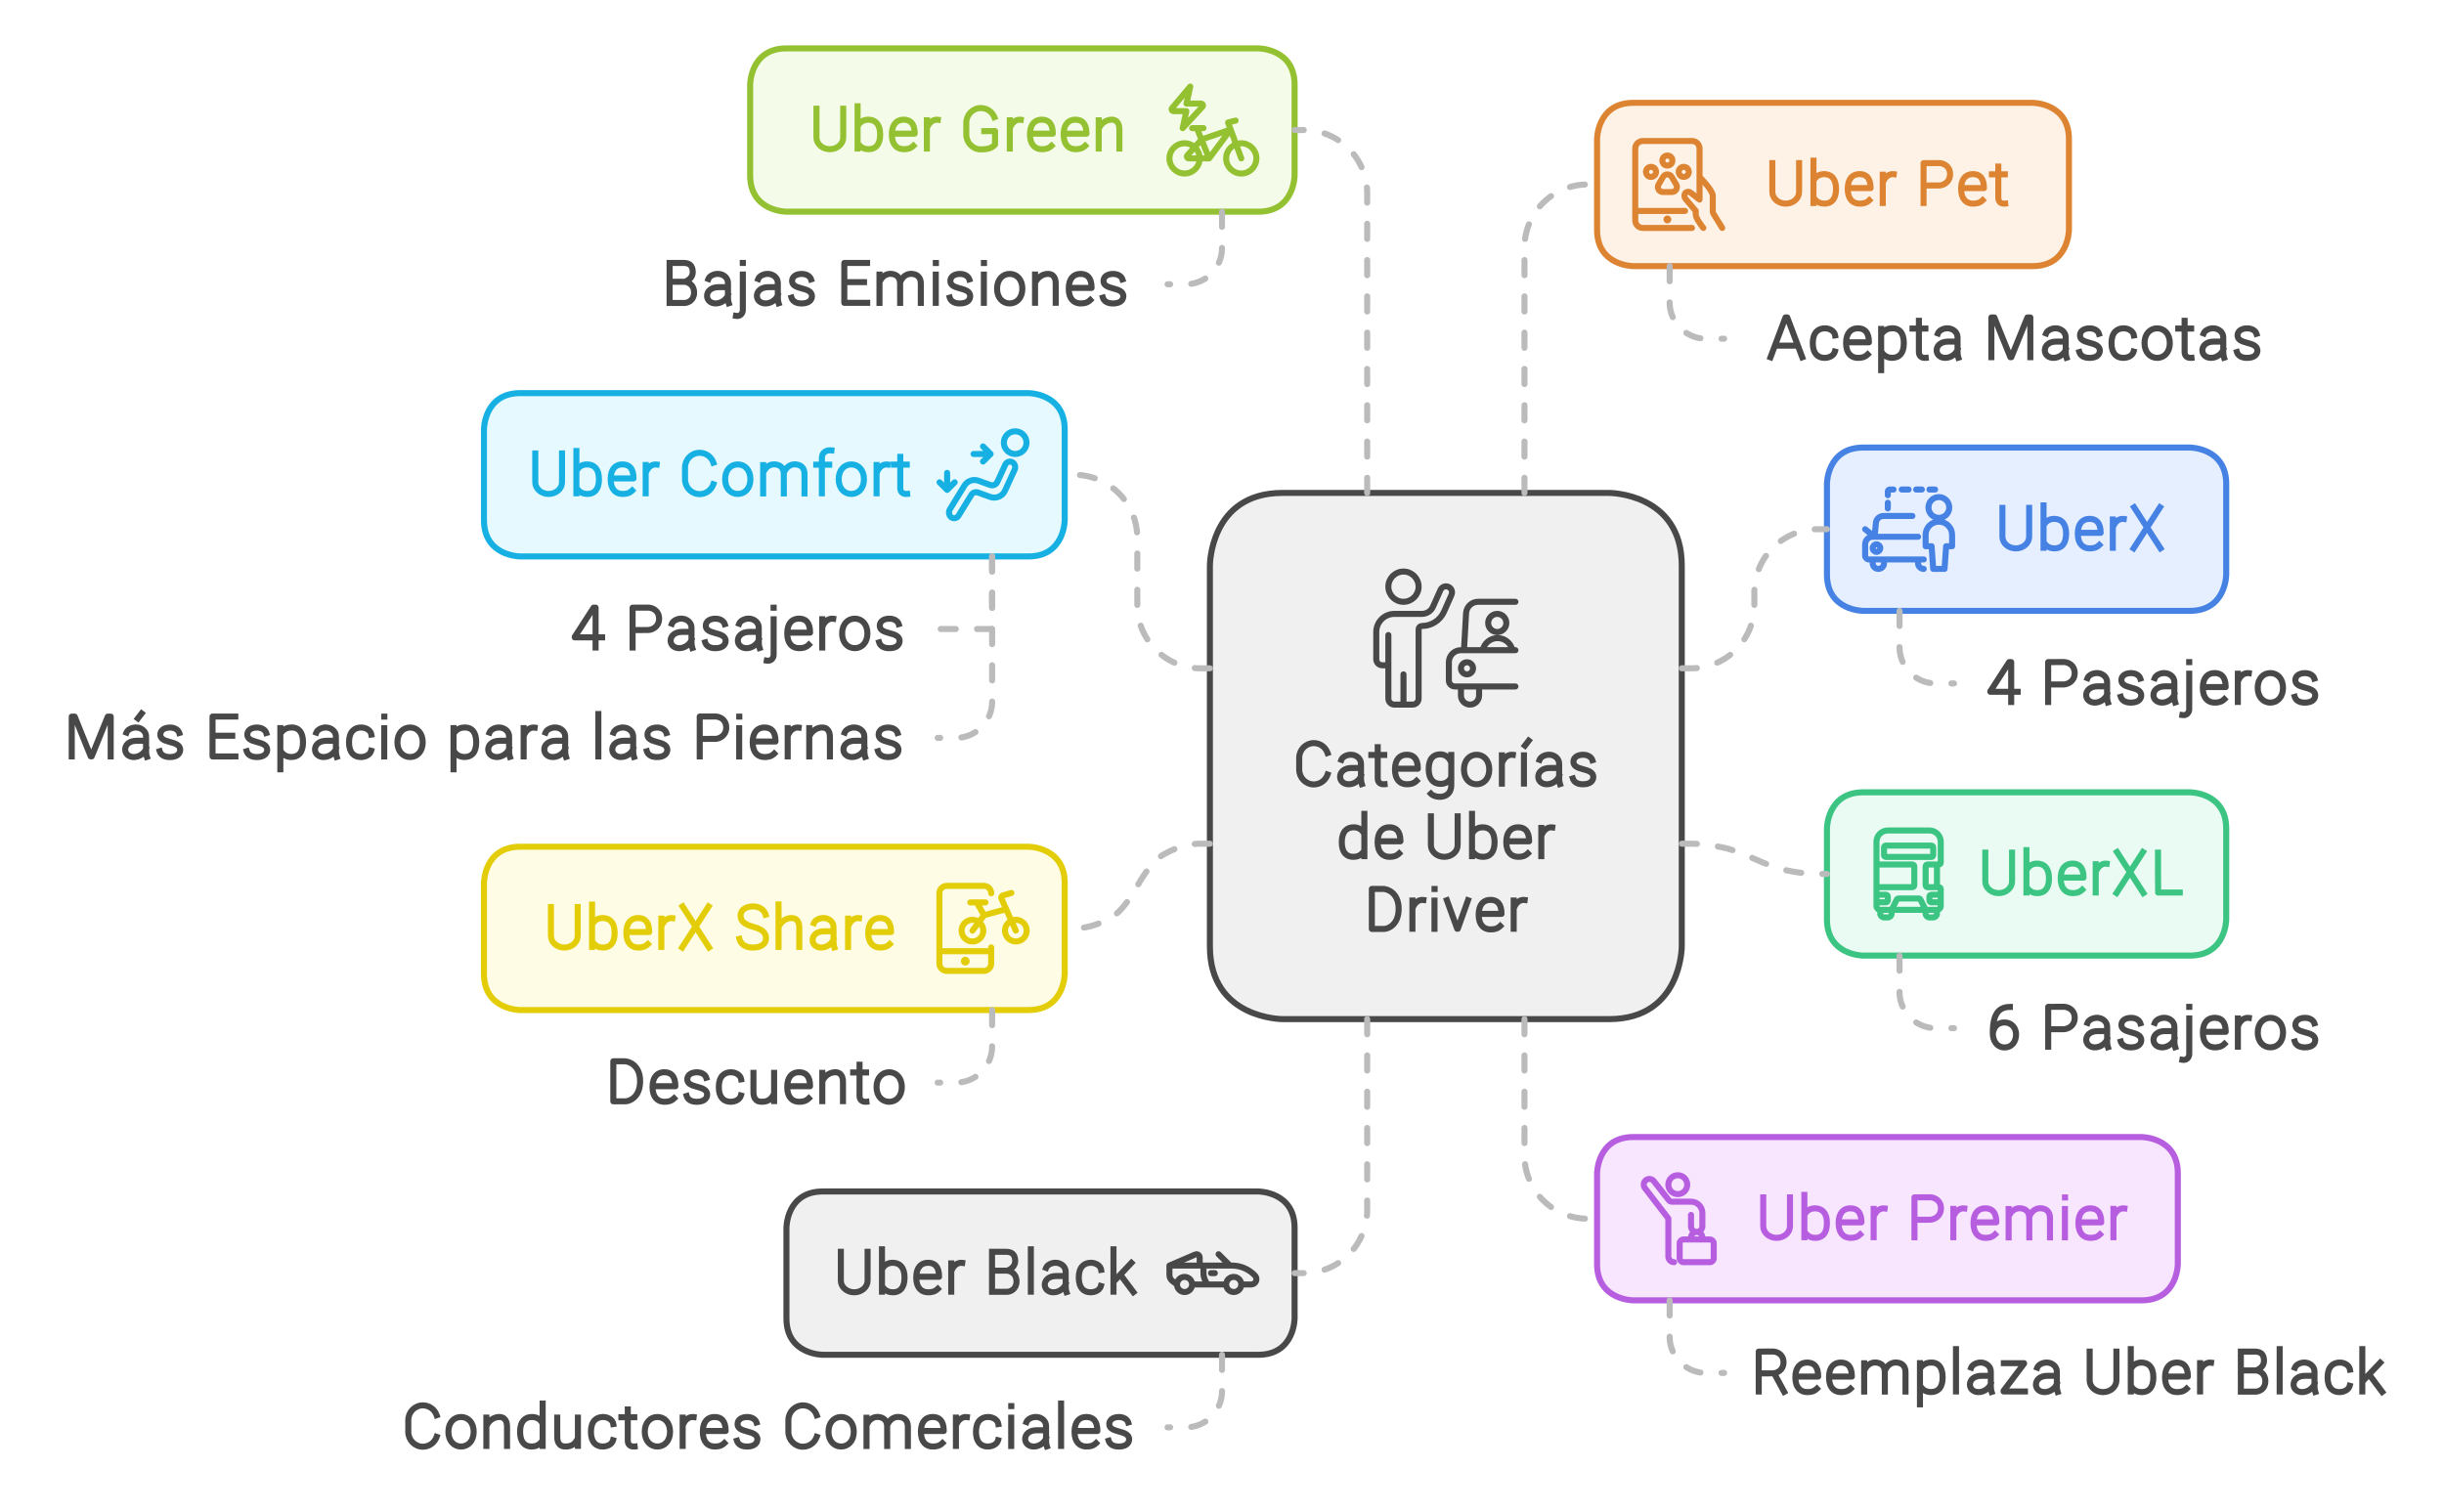 <?xml version="1.0" encoding="utf-8" standalone="yes"?>
<!DOCTYPE svg PUBLIC "-//W3C//DTD SVG 1.1//EN" "http://www.w3.org/Graphics/SVG/1.1/DTD/svg11.dtd">
<svg width="808" height="500" viewBox="0 0 808 500" style="fill:none;stroke:none;fill-rule:evenodd;clip-rule:evenodd;stroke-linecap:round;stroke-linejoin:round;stroke-miterlimit:1.5;" version="1.1" xmlns="http://www.w3.org/2000/svg" xmlns:xlink="http://www.w3.org/1999/xlink"><rect id="" x="0" y="0" width="808" height="500" style="fill: #ffffff;"></rect><g id="blend" style="mix-blend-mode:blend"><g id="g-root-ro_1lseucmbouqkp-fill" data-item-order="-27144" data-item-id="ro_1lseucmbouqkp" data-item-class="Shape Stroke Fill" data-item-index="none" data-renderer-id="0" transform="translate(390, 153)"><g id="ro_1lseucmbouqkp-fill" stroke="none" fill="#f0f0f0"><g xmlns="http://www.w3.org/2000/svg"><path d="M 34 10L 142 10C 142 10 166 10 166 34L 166 160C 166 160 166 184 142 184L 34 184C 34 184 10 184 10 160L 10 34C 10 34 10 10 34 10"></path></g></g></g><g id="g-root-ro_dbpwrqboxk3p-fill" data-item-order="-10368" data-item-id="ro_dbpwrqboxk3p" data-item-class="Shape Stroke Fill" data-item-index="none" data-renderer-id="0" transform="translate(518, 366)"><g id="ro_dbpwrqboxk3p-fill" stroke="none" fill="#f7e6fe"><g xmlns="http://www.w3.org/2000/svg"><path d="M 22 10L 190 10C 190 10 202 10 202 22L 202 52C 202 52 202 64 190 64L 22 64C 22 64 10 64 10 52L 10 22C 10 22 10 10 22 10"></path></g></g></g><g id="g-root-ro_8z0s2uboyzgu-fill" data-item-order="-10368" data-item-id="ro_8z0s2uboyzgu" data-item-class="Shape Stroke Fill" data-item-index="none" data-renderer-id="0" transform="translate(150, 270)"><g id="ro_8z0s2uboyzgu-fill" stroke="none" fill="#fffce6"><g xmlns="http://www.w3.org/2000/svg"><path d="M 22 10L 190 10C 190 10 202 10 202 22L 202 52C 202 52 202 64 190 64L 22 64C 22 64 10 64 10 52L 10 22C 10 22 10 10 22 10"></path></g></g></g><g id="g-root-ro_1hapwyuboyyv4-fill" data-item-order="-10368" data-item-id="ro_1hapwyuboyyv4" data-item-class="Shape Stroke Fill" data-item-index="none" data-renderer-id="0" transform="translate(150, 120)"><g id="ro_1hapwyuboyyv4-fill" stroke="none" fill="#e6f9ff"><g xmlns="http://www.w3.org/2000/svg"><path d="M 22 10L 190 10C 190 10 202 10 202 22L 202 52C 202 52 202 64 190 64L 22 64C 22 64 10 64 10 52L 10 22C 10 22 10 10 22 10"></path></g></g></g><g id="g-root-ro_qval9iboyxai-fill" data-item-order="-9720" data-item-id="ro_qval9iboyxai" data-item-class="Shape Stroke Fill" data-item-index="none" data-renderer-id="0" transform="translate(238, 6)"><g id="ro_qval9iboyxai-fill" stroke="none" fill="#f5fbe9"><g xmlns="http://www.w3.org/2000/svg"><path d="M 22 10L 178 10C 178 10 190 10 190 22L 190 52C 190 52 190 64 178 64L 22 64C 22 64 10 64 10 52L 10 22C 10 22 10 10 22 10"></path></g></g></g><g id="g-root-ro_1qbcpwmboyxhg-fill" data-item-order="-9072" data-item-id="ro_1qbcpwmboyxhg" data-item-class="Shape Stroke Fill ColorFillBlack ColorStrokeBlack" data-item-index="none" data-renderer-id="0" transform="translate(250, 384)"><g id="ro_1qbcpwmboyxhg-fill" stroke="none" fill="#f0f0f0"><g xmlns="http://www.w3.org/2000/svg"><path d="M 22 10L 166 10C 166 10 178 10 178 22L 178 52C 178 52 178 64 166 64L 22 64C 22 64 10 64 10 52L 10 22C 10 22 10 10 22 10"></path></g></g></g><g id="g-root-ro_1usf67aboxkox-fill" data-item-order="-8424" data-item-id="ro_1usf67aboxkox" data-item-class="Shape Stroke Fill" data-item-index="none" data-renderer-id="0" transform="translate(518, 24)"><g id="ro_1usf67aboxkox-fill" stroke="none" fill="#fef2e6"><g xmlns="http://www.w3.org/2000/svg"><path d="M 22 10L 154 10C 154 10 166 10 166 22L 166 52C 166 52 166 64 154 64L 22 64C 22 64 10 64 10 52L 10 22C 10 22 10 10 22 10"></path></g></g></g><g id="g-root-ro_1qd855yboupz9-fill" data-item-order="-7128" data-item-id="ro_1qd855yboupz9" data-item-class="Shape Stroke Fill" data-item-index="none" data-renderer-id="0" transform="translate(594, 252)"><g id="ro_1qd855yboupz9-fill" stroke="none" fill="#e9fbf3"><g xmlns="http://www.w3.org/2000/svg"><path d="M 22 10L 130 10C 130 10 142 10 142 22L 142 52C 142 52 142 64 130 64L 22 64C 22 64 10 64 10 52L 10 22C 10 22 10 10 22 10"></path></g></g></g><g id="g-root-ro_v7zpyeboupl3-fill" data-item-order="-7128" data-item-id="ro_v7zpyeboupl3" data-item-class="Shape Stroke Fill" data-item-index="none" data-renderer-id="0" transform="translate(594, 138)"><g id="ro_v7zpyeboupl3-fill" stroke="none" fill="#e6efff"><g xmlns="http://www.w3.org/2000/svg"><path d="M 22 10L 130 10C 130 10 142 10 142 22L 142 52C 142 52 142 64 130 64L 22 64C 22 64 10 64 10 52L 10 22C 10 22 10 10 22 10"></path></g></g></g><g id="g-root-tx_bajasemi_qval9iboxj49-fill" data-item-order="0" data-item-id="tx_bajasemi_qval9iboxj49" data-item-class="Label Stroke" data-item-index="none" data-renderer-id="0" transform="translate(202, 72)"></g><g id="g-root-tx_aceptama_qval9iboxj4a-fill" data-item-order="0" data-item-id="tx_aceptama_qval9iboxj4a" data-item-class="Label Stroke" data-item-index="none" data-renderer-id="0" transform="translate(566, 90)"></g><g id="g-root-tx_ubercomf_1q6cx7qboyxam-fill" data-item-order="0" data-item-id="tx_ubercomf_1q6cx7qboyxam" data-item-class="Label Stroke" data-item-index="none" data-renderer-id="0" transform="translate(162, 135)"></g><g id="g-root-adju_1lqjf3aboyy2v-fill" data-item-order="0" data-item-id="adju_1lqjf3aboyy2v" data-item-class="Icon Stroke" data-item-index="none" data-renderer-id="0" transform="translate(300, 132)"></g><g id="g-root-driv_zn6qzqbourym-fill" data-item-order="0" data-item-id="driv_zn6qzqbourym" data-item-class="Icon Stroke" data-item-index="none" data-renderer-id="0" transform="translate(606, 150)"></g><g id="g-root-tx_uberx_zn6qzqbouryl-fill" data-item-order="0" data-item-id="tx_uberx_zn6qzqbouryl" data-item-class="Label Stroke" data-item-index="none" data-renderer-id="0" transform="translate(642, 153)"></g><g id="g-root-tx_4pasajer_1hhl4x2boxj44-fill" data-item-order="0" data-item-id="tx_4pasajer_1hhl4x2boxj44" data-item-class="Label Stroke" data-item-index="none" data-renderer-id="0" transform="translate(174, 186)"></g><g id="g-root-wave_1uo1uliboups0-fill" data-item-order="0" data-item-id="wave_1uo1uliboups0" data-item-class="Icon Stroke" data-item-index="none" data-renderer-id="0" transform="translate(444, 177)"></g><g id="g-root-tx_4pasajer_1lws5yeboxlhm-fill" data-item-order="0" data-item-id="tx_4pasajer_1lws5yeboxlhm" data-item-class="Label Stroke" data-item-index="none" data-renderer-id="0" transform="translate(642, 204)"></g><g id="g-root-tx_msespaci_1hhl4x2boxj45-fill" data-item-order="0" data-item-id="tx_msespaci_1hhl4x2boxj45" data-item-class="Label Stroke" data-item-index="none" data-renderer-id="0" transform="translate(6, 222)"></g><g id="g-root-tx_categora_4hybs6bourkf-fill" data-item-order="0" data-item-id="tx_categora_4hybs6bourkf" data-item-class="Label Stroke" data-item-index="none" data-renderer-id="0" transform="translate(414, 231)"></g><g id="g-root-tabl_74mcmboxk3s-fill" data-item-order="0" data-item-id="tabl_74mcmboxk3s" data-item-class="Icon Stroke" data-item-index="none" data-renderer-id="0" transform="translate(530, 36)"></g><g id="g-root-doub_1usf67abouscs-fill" data-item-order="0" data-item-id="doub_1usf67abouscs" data-item-class="Icon Stroke" data-item-index="none" data-renderer-id="0" transform="translate(606, 264)"></g><g id="g-root-tx_uberxl_4my4h2bourr7-fill" data-item-order="0" data-item-id="tx_uberxl_4my4h2bourr7" data-item-class="Label Stroke" data-item-index="none" data-renderer-id="0" transform="translate(642, 267)"></g><g id="g-root-tx_uberxsha_mahag6boyxvw-fill" data-item-order="0" data-item-id="tx_uberxsha_mahag6boyxvw" data-item-class="Label Stroke" data-item-index="none" data-renderer-id="0" transform="translate(162, 285)"></g><g id="g-root-bike_hunsbqboyyo5-fill" data-item-order="0" data-item-id="bike_hunsbqboyyo5" data-item-class="Icon Stroke" data-item-index="none" data-renderer-id="0" transform="translate(300, 282)"></g><g id="g-root-tx_6pasajer_1lws5yeboxlhn-fill" data-item-order="0" data-item-id="tx_6pasajer_1lws5yeboxlhn" data-item-class="Label Stroke" data-item-index="none" data-renderer-id="0" transform="translate(642, 318)"></g><g id="g-root-tx_descuent_18ly4o6boxjwu-fill" data-item-order="0" data-item-id="tx_descuent_18ly4o6boxjwu" data-item-class="Label Stroke" data-item-index="none" data-renderer-id="0" transform="translate(186, 336)"></g><g id="g-root-bicy_zqb4faboyznl-fill" data-item-order="0" data-item-id="bicy_zqb4faboyznl" data-item-class="Icon Stroke" data-item-index="none" data-renderer-id="0" transform="translate(376, 18)"></g><g id="g-root-busi_hrjew6boxjbg-fill" data-item-order="0" data-item-id="busi_hrjew6boxjbg" data-item-class="Icon Stroke" data-item-index="none" data-renderer-id="0" transform="translate(530, 378)"></g><g id="g-root-tx_uberprem_hrjew6boxjbf-fill" data-item-order="0" data-item-id="tx_uberprem_hrjew6boxjbf" data-item-class="Label Stroke" data-item-index="none" data-renderer-id="0" transform="translate(566, 381)"></g><g id="g-root-tx_uberblac_1uqjqxyboyzuy-fill" data-item-order="0" data-item-id="tx_uberblac_1uqjqxyboyzuy" data-item-class="Label Stroke ColorFillBlack ColorStrokeBlack" data-item-index="none" data-renderer-id="0" transform="translate(262, 399)"></g><g id="g-root-3_1qbcpwmboyxhf-fill" data-item-order="0" data-item-id="3_1qbcpwmboyxhf" data-item-class="Icon Stroke ColorFillBlack ColorStrokeBlack" data-item-index="none" data-renderer-id="0" transform="translate(376, 396)"></g><g id="g-root-tx_reemplaz_zqb4faboxlhc-fill" data-item-order="0" data-item-id="tx_reemplaz_zqb4faboxlhc" data-item-class="Label Stroke" data-item-index="none" data-renderer-id="0" transform="translate(566, 432)"></g><g id="g-root-tx_conducto_1464mjqboxkp3-fill" data-item-order="0" data-item-id="tx_conducto_1464mjqboxkp3" data-item-class="Label Stroke" data-item-index="none" data-renderer-id="0" transform="translate(118, 450)"></g><g id="g-root-tx_ubergree_1464mjqboyyvc-fill" data-item-order="0" data-item-id="tx_ubergree_1464mjqboyyvc" data-item-class="Label Stroke" data-item-index="none" data-renderer-id="0" transform="translate(250, 21)"></g><g id="g-root-tx_uberpet_74mcmboxk3r-fill" data-item-order="0" data-item-id="tx_uberpet_74mcmboxk3r" data-item-class="Label Stroke" data-item-index="none" data-renderer-id="0" transform="translate(566, 39)"></g><g id="g-root-ro_1lseucmbouqkp-stroke" data-item-order="-27144" data-item-id="ro_1lseucmbouqkp" data-item-class="Shape Stroke Fill" data-item-index="none" data-renderer-id="0" transform="translate(390, 153)"><g id="ro_1lseucmbouqkp-stroke" fill="none" stroke-linecap="round" stroke-linejoin="round" stroke-miterlimit="1.5" stroke="#484848" stroke-width="2"><g xmlns="http://www.w3.org/2000/svg"><path d="M 34 10L 142 10C 142 10 166 10 166 34L 166 160C 166 160 166 184 142 184L 34 184C 34 184 10 184 10 160L 10 34C 10 34 10 10 34 10"></path></g></g></g><g id="g-root-ro_dbpwrqboxk3p-stroke" data-item-order="-10368" data-item-id="ro_dbpwrqboxk3p" data-item-class="Shape Stroke Fill" data-item-index="none" data-renderer-id="0" transform="translate(518, 366)"><g id="ro_dbpwrqboxk3p-stroke" fill="none" stroke-linecap="round" stroke-linejoin="round" stroke-miterlimit="1.5" stroke="#b65edf" stroke-width="2"><g xmlns="http://www.w3.org/2000/svg"><path d="M 22 10L 190 10C 190 10 202 10 202 22L 202 52C 202 52 202 64 190 64L 22 64C 22 64 10 64 10 52L 10 22C 10 22 10 10 22 10"></path></g></g></g><g id="g-root-ro_8z0s2uboyzgu-stroke" data-item-order="-10368" data-item-id="ro_8z0s2uboyzgu" data-item-class="Shape Stroke Fill" data-item-index="none" data-renderer-id="0" transform="translate(150, 270)"><g id="ro_8z0s2uboyzgu-stroke" fill="none" stroke-linecap="round" stroke-linejoin="round" stroke-miterlimit="1.5" stroke="#e3cd09" stroke-width="2"><g xmlns="http://www.w3.org/2000/svg"><path d="M 22 10L 190 10C 190 10 202 10 202 22L 202 52C 202 52 202 64 190 64L 22 64C 22 64 10 64 10 52L 10 22C 10 22 10 10 22 10"></path></g></g></g><g id="g-root-ro_1hapwyuboyyv4-stroke" data-item-order="-10368" data-item-id="ro_1hapwyuboyyv4" data-item-class="Shape Stroke Fill" data-item-index="none" data-renderer-id="0" transform="translate(150, 120)"><g id="ro_1hapwyuboyyv4-stroke" fill="none" stroke-linecap="round" stroke-linejoin="round" stroke-miterlimit="1.5" stroke="#17b0e3" stroke-width="2"><g xmlns="http://www.w3.org/2000/svg"><path d="M 22 10L 190 10C 190 10 202 10 202 22L 202 52C 202 52 202 64 190 64L 22 64C 22 64 10 64 10 52L 10 22C 10 22 10 10 22 10"></path></g></g></g><g id="g-root-ro_qval9iboyxai-stroke" data-item-order="-9720" data-item-id="ro_qval9iboyxai" data-item-class="Shape Stroke Fill" data-item-index="none" data-renderer-id="0" transform="translate(238, 6)"><g id="ro_qval9iboyxai-stroke" fill="none" stroke-linecap="round" stroke-linejoin="round" stroke-miterlimit="1.5" stroke="#93c131" stroke-width="2"><g xmlns="http://www.w3.org/2000/svg"><path d="M 22 10L 178 10C 178 10 190 10 190 22L 190 52C 190 52 190 64 178 64L 22 64C 22 64 10 64 10 52L 10 22C 10 22 10 10 22 10"></path></g></g></g><g id="g-root-ro_1qbcpwmboyxhg-stroke" data-item-order="-9072" data-item-id="ro_1qbcpwmboyxhg" data-item-class="Shape Stroke Fill ColorFillBlack ColorStrokeBlack" data-item-index="none" data-renderer-id="0" transform="translate(250, 384)"><g id="ro_1qbcpwmboyxhg-stroke" fill="none" stroke-linecap="round" stroke-linejoin="round" stroke-miterlimit="1.5" stroke="#484848" stroke-width="2"><g xmlns="http://www.w3.org/2000/svg"><path d="M 22 10L 166 10C 166 10 178 10 178 22L 178 52C 178 52 178 64 166 64L 22 64C 22 64 10 64 10 52L 10 22C 10 22 10 10 22 10"></path></g></g></g><g id="g-root-ro_1usf67aboxkox-stroke" data-item-order="-8424" data-item-id="ro_1usf67aboxkox" data-item-class="Shape Stroke Fill" data-item-index="none" data-renderer-id="0" transform="translate(518, 24)"><g id="ro_1usf67aboxkox-stroke" fill="none" stroke-linecap="round" stroke-linejoin="round" stroke-miterlimit="1.5" stroke="#dd8433" stroke-width="2"><g xmlns="http://www.w3.org/2000/svg"><path d="M 22 10L 154 10C 154 10 166 10 166 22L 166 52C 166 52 166 64 154 64L 22 64C 22 64 10 64 10 52L 10 22C 10 22 10 10 22 10"></path></g></g></g><g id="g-root-ro_1qd855yboupz9-stroke" data-item-order="-7128" data-item-id="ro_1qd855yboupz9" data-item-class="Shape Stroke Fill" data-item-index="none" data-renderer-id="0" transform="translate(594, 252)"><g id="ro_1qd855yboupz9-stroke" fill="none" stroke-linecap="round" stroke-linejoin="round" stroke-miterlimit="1.5" stroke="#3bc482" stroke-width="2"><g xmlns="http://www.w3.org/2000/svg"><path d="M 22 10L 130 10C 130 10 142 10 142 22L 142 52C 142 52 142 64 130 64L 22 64C 22 64 10 64 10 52L 10 22C 10 22 10 10 22 10"></path></g></g></g><g id="g-root-ro_v7zpyeboupl3-stroke" data-item-order="-7128" data-item-id="ro_v7zpyeboupl3" data-item-class="Shape Stroke Fill" data-item-index="none" data-renderer-id="0" transform="translate(594, 138)"><g id="ro_v7zpyeboupl3-stroke" fill="none" stroke-linecap="round" stroke-linejoin="round" stroke-miterlimit="1.5" stroke="#4682e3" stroke-width="2"><g xmlns="http://www.w3.org/2000/svg"><path d="M 22 10L 130 10C 130 10 142 10 142 22L 142 52C 142 52 142 64 130 64L 22 64C 22 64 10 64 10 52L 10 22C 10 22 10 10 22 10"></path></g></g></g><g id="g-root-tx_bajasemi_qval9iboxj49-stroke" data-item-order="0" data-item-id="tx_bajasemi_qval9iboxj49" data-item-class="Label Stroke" data-item-index="none" data-renderer-id="0" transform="translate(202, 72)"><g id="tx_bajasemi_qval9iboxj49-stroke" fill="none" stroke-linecap="square" stroke-linejoin="miter" stroke-miterlimit="4" stroke="#484848" stroke-width="2"><g xmlns="http://www.w3.org/2000/svg"><path d="M 19.374 28.18L 19.374 14.945M 19.817 21.18L 24.021 21.18M 19.817 14.945L 23.967 14.945C 25.717 14.945 27.03 15.602 27.03 18.008C 27.03 19.933 25.243 20.924 24.35 21.18C 25.389 21.253 27.467 22.066 27.467 24.734C 27.467 27.403 25.389 28.143 24.35 28.18L 19.817 28.18M 32.188 20.246C 32.552 19.28 33.968 18.567 35.308 18.567C 37.162 18.567 38.664 19.88 38.664 21.499L 38.67 22.957L 38.67 25.571C 38.67 26.614 38.645 27.353 38.947 28.278M 38.29 22.957L 35.562 22.957C 33.059 22.957 31.759 24.343 31.759 25.837C 31.759 27.331 32.997 28.341 34.613 28.341C 36.595 28.341 38.221 26.888 38.621 25.732M 43.568 14.949L 43.595 14.949M 43.583 18.782L 43.583 30.543C 43.583 31.351 42.961 32.74 41.315 32.455M 48.668 20.246C 49.032 19.28 50.448 18.567 51.788 18.567C 53.642 18.567 55.144 19.88 55.144 21.499L 55.15 22.957L 55.15 25.571C 55.15 26.614 55.125 27.353 55.427 28.278M 54.77 22.957L 52.042 22.957C 49.539 22.957 48.239 24.343 48.239 25.837C 48.239 27.331 49.477 28.341 51.093 28.341C 53.075 28.341 54.701 26.888 55.101 25.732M 66.138 20.381C 65.842 19.404 64.688 18.584 63.078 18.584C 61.19 18.584 59.97 19.447 59.879 20.751C 59.774 22.246 61.008 22.822 62.938 23.339C 64.632 23.797 66.575 24.277 66.421 26.122C 66.322 27.31 65.345 28.346 62.988 28.346C 61.082 28.346 60.005 27.53 59.67 26.424M 84.698 28.137L 77.134 28.142L 77.134 14.95C 78.082 14.95 83.256 14.95 84.656 14.95M 83.644 21.297L 77.598 21.297M 88.76 18.814L 88.76 28.162M 95.594 28.162L 95.583 21.47C 95.519 20.526 95.152 19.078 93.278 18.649C 91.338 18.205 89.858 19.248 89.122 20.595M 102.429 28.162L 102.429 22.108C 102.429 21.396 102.544 19.206 100.113 18.649C 98.084 18.184 96.55 19.347 95.849 20.783M 107.388 14.971L 107.412 14.971M 107.372 18.804L 107.372 28.145M 118.458 20.381C 118.162 19.404 117.008 18.584 115.398 18.584C 113.51 18.584 112.29 19.447 112.199 20.751C 112.094 22.246 113.328 22.822 115.258 23.339C 116.952 23.797 118.895 24.277 118.741 26.122C 118.642 27.31 117.665 28.346 115.308 28.346C 113.402 28.346 112.325 27.53 111.99 26.424M 123.288 14.971L 123.312 14.971M 123.272 18.804L 123.272 28.145M 135.997 23.457C 135.997 26.522 134.126 28.34 131.818 28.34C 129.51 28.34 127.639 26.522 127.639 23.457C 127.639 20.392 129.51 18.573 131.818 18.573C 134.126 18.573 135.997 20.392 135.997 23.457ZM 140.189 18.78L 140.189 28.128M 147.023 28.128L 147.023 22.074C 147.023 21.362 147.119 18.79 144.736 18.587C 142.978 18.437 141.289 19.562 140.513 20.956M 158.447 27.218C 157.474 28.155 156.449 28.339 155.264 28.339C 153.195 28.339 151.331 27.028 151.331 23.456C 151.331 19.884 153.141 18.573 155.21 18.573C 157.278 18.573 158.882 19.63 158.882 23.201L 151.662 23.201M 169.088 20.381C 168.792 19.404 167.638 18.584 166.028 18.584C 164.14 18.584 162.92 19.447 162.829 20.751C 162.724 22.246 163.958 22.822 165.888 23.339C 167.582 23.797 169.525 24.277 169.371 26.122C 169.272 27.31 168.295 28.346 165.938 28.346C 164.032 28.346 162.955 27.53 162.62 26.424"></path></g></g></g><path id="cu_1hjgk6eboyxvm" d="M25 25 L 25 28 L 25 37 A12 12 45 0 0 37 49 L 37.1 49 L 43 49" transform="translate(527, 63)" style="fill:none;stroke-linecap:round;stroke-linejoin:round;stroke-miterlimit:1.5;stroke:#bbbbbb;stroke-width:2;stroke-dasharray:5, 7"></path><g id="g-root-tx_aceptama_qval9iboxj4a-stroke" data-item-order="0" data-item-id="tx_aceptama_qval9iboxj4a" data-item-class="Label Stroke" data-item-index="none" data-renderer-id="0" transform="translate(566, 90)"><g id="tx_aceptama_qval9iboxj4a-stroke" fill="none" stroke-linecap="square" stroke-linejoin="miter" stroke-miterlimit="4" stroke="#484848" stroke-width="2"><g xmlns="http://www.w3.org/2000/svg"><path d="M 19.339 28.145L 24.287 14.973L 24.875 14.973L 29.839 28.145M 21.156 24.294L 28.015 24.294M 40.627 26.254C 40.255 27.649 38.687 28.339 37.218 28.339C 35.081 28.339 33.315 27.028 33.315 23.456C 33.315 19.884 35.184 18.573 37.322 18.573C 38.829 18.573 40.479 19.41 40.712 20.915M 51.442 27.218C 50.469 28.155 49.444 28.339 48.259 28.339C 46.19 28.339 44.326 27.028 44.326 23.456C 44.326 19.884 46.136 18.573 48.205 18.573C 50.273 18.573 51.877 19.63 51.877 23.201L 44.657 23.201M 55.918 18.774L 55.918 32.393M 56.284 20.124C 57.167 19.027 58.348 18.558 59.657 18.558C 61.838 18.558 63.417 19.904 63.417 23.476C 63.417 27.047 61.733 28.323 59.551 28.323C 58.28 28.323 56.994 27.783 56.284 26.719M 70.664 28.326C 69.255 28.465 68.397 27.732 68.397 26.387L 68.397 16.081M 70.547 18.642L 68.783 18.642M 66.287 18.642L 68.02 18.642M 74.693 20.246C 75.057 19.28 76.473 18.567 77.813 18.567C 79.667 18.567 81.169 19.88 81.169 21.499L 81.175 22.957L 81.175 25.571C 81.175 26.614 81.15 27.353 81.451 28.278M 80.795 22.957L 78.067 22.957C 75.564 22.957 74.264 24.343 74.264 25.837C 74.264 27.331 75.502 28.341 77.118 28.341C 79.1 28.341 80.726 26.888 81.126 25.732M 92.356 28.117L 92.364 14.978L 93.333 14.978L 98.636 28.115L 98.952 28.115L 104.271 14.978L 105.241 14.978L 105.235 28.117M 110.453 20.246C 110.817 19.28 112.233 18.567 113.573 18.567C 115.427 18.567 116.929 19.88 116.929 21.499L 116.935 22.957L 116.935 25.571C 116.935 26.614 116.91 27.353 117.212 28.278M 116.555 22.957L 113.827 22.957C 111.324 22.957 110.024 24.343 110.024 25.837C 110.024 27.331 111.262 28.341 112.878 28.341C 114.86 28.341 116.486 26.888 116.886 25.732M 127.923 20.381C 127.627 19.404 126.473 18.584 124.863 18.584C 122.975 18.584 121.755 19.447 121.664 20.751C 121.559 22.246 122.793 22.822 124.723 23.339C 126.417 23.797 128.36 24.277 128.206 26.122C 128.107 27.31 127.13 28.346 124.773 28.346C 122.867 28.346 121.79 27.53 121.455 26.424M 139.387 26.254C 139.015 27.649 137.447 28.339 135.978 28.339C 133.841 28.339 132.075 27.028 132.075 23.456C 132.075 19.884 133.944 18.573 136.082 18.573C 137.589 18.573 139.239 19.41 139.472 20.915M 151.352 23.457C 151.352 26.522 149.481 28.34 147.173 28.34C 144.865 28.34 142.994 26.522 142.994 23.457C 142.994 20.392 144.865 18.573 147.173 18.573C 149.481 18.573 151.352 20.392 151.352 23.457ZM 158.514 28.326C 157.105 28.465 156.247 27.732 156.247 26.387L 156.247 16.081M 158.397 18.642L 156.633 18.642M 154.137 18.642L 155.87 18.642M 162.543 20.246C 162.907 19.28 164.323 18.567 165.663 18.567C 167.517 18.567 169.019 19.88 169.019 21.499L 169.025 22.957L 169.025 25.571C 169.025 26.614 169 27.353 169.302 28.278M 168.645 22.957L 165.917 22.957C 163.414 22.957 162.114 24.343 162.114 25.837C 162.114 27.331 163.352 28.341 164.968 28.341C 166.95 28.341 168.576 26.888 168.976 25.732M 180.013 20.381C 179.717 19.404 178.563 18.584 176.953 18.584C 175.065 18.584 173.845 19.447 173.754 20.751C 173.649 22.246 174.883 22.822 176.813 23.339C 178.507 23.797 180.45 24.277 180.296 26.122C 180.197 27.31 179.22 28.346 176.863 28.346C 174.957 28.346 173.88 27.53 173.545 26.424"></path></g></g></g><path id="cu_dju2w6boyzns" d="M25 127 L 25 114.3 L 25 45.9 A20.9 20.9 -45 0 1 45.9 25 L 46 25 L 49 25" transform="translate(479, 36)" style="fill:none;stroke-linecap:round;stroke-linejoin:round;stroke-miterlimit:1.5;stroke:#bbbbbb;stroke-width:2;stroke-dasharray:5, 7"></path><g id="g-root-tx_ubercomf_1q6cx7qboyxam-stroke" data-item-order="0" data-item-id="tx_ubercomf_1q6cx7qboyxam" data-item-class="Label Stroke" data-item-index="none" data-renderer-id="0" transform="translate(162, 135)"><g id="tx_ubercomf_1q6cx7qboyxam-stroke" fill="none" stroke-linecap="square" stroke-linejoin="miter" stroke-miterlimit="4" stroke="#17b0e3" stroke-width="2"><g xmlns="http://www.w3.org/2000/svg"><path d="M 14.964 14.947L 14.964 24.478C 14.964 26.611 16.944 28.34 19.386 28.34C 21.828 28.34 23.807 26.611 23.807 24.478L 23.807 14.947M 28.56 28.124L 28.56 14.123M 28.943 20.138C 29.633 19.102 30.829 18.575 32.084 18.575C 34.265 18.575 36.022 19.886 36.022 23.458C 36.022 27.029 34.37 28.34 32.189 28.34C 30.892 28.34 29.802 27.879 28.943 26.803M 47.002 27.218C 46.029 28.155 45.004 28.339 43.819 28.339C 41.75 28.339 39.887 27.028 39.887 23.456C 39.887 19.884 41.696 18.573 43.765 18.573C 45.833 18.573 47.437 19.63 47.437 23.201L 40.217 23.201M 55.09 18.609C 53.709 18.419 52.461 19.319 51.819 20.619M 51.464 18.773L 51.464 28.123M 73.852 25.13C 73.191 27.034 71.403 28.398 69.3 28.398C 66.635 28.398 64.474 26.207 64.474 23.504L 64.474 19.621C 64.474 16.918 66.635 14.727 69.3 14.727C 71.403 14.727 73.191 16.091 73.852 17.995M 86.092 23.457C 86.092 26.522 84.221 28.34 81.913 28.34C 79.605 28.34 77.734 26.522 77.734 23.457C 77.734 20.392 79.605 18.573 81.913 18.573C 84.221 18.573 86.092 20.392 86.092 23.457ZM 90.305 18.814L 90.305 28.162M 97.139 28.162L 97.128 21.47C 97.064 20.526 96.697 19.078 94.823 18.649C 92.883 18.205 91.403 19.248 90.667 20.595M 103.974 28.162L 103.974 22.108C 103.974 21.396 104.089 19.206 101.658 18.649C 99.629 18.184 98.095 19.347 97.394 20.783M 112.869 13.926C 112.701 13.908 112.42 13.907 112.292 13.907C 110.713 13.907 109.715 15.035 109.715 16.425L 109.715 28.129M 112.14 18.664L 110.051 18.664M 107.863 18.664L 109.389 18.664M 123.632 23.457C 123.632 26.522 121.761 28.34 119.453 28.34C 117.145 28.34 115.274 26.522 115.274 23.457C 115.274 20.392 117.145 18.573 119.453 18.573C 121.761 18.573 123.632 20.392 123.632 23.457ZM 131.43 18.609C 130.049 18.419 128.801 19.319 128.159 20.619M 127.804 18.773L 127.804 28.123M 137.904 28.326C 136.495 28.465 135.637 27.732 135.637 26.387L 135.637 16.081M 137.787 18.642L 136.023 18.642M 133.527 18.642L 135.26 18.642"></path></g></g></g><g id="g-root-adju_1lqjf3aboyy2v-stroke" data-item-order="0" data-item-id="adju_1lqjf3aboyy2v" data-item-class="Icon Stroke" data-item-index="none" data-renderer-id="0" transform="translate(300, 132)"><g id="adju_1lqjf3aboyy2v-stroke" fill="none" stroke-linecap="round" stroke-linejoin="round" stroke-miterlimit="1.5" stroke="#17b0e3" stroke-width="2"><g xmlns="http://www.w3.org/2000/svg"><path d="M 31.875 14.375C 31.875 16.446 33.554 18.125 35.625 18.125C 37.696 18.125 39.375 16.446 39.375 14.375C 39.375 12.304 37.696 10.625 35.625 10.625C 33.554 10.625 31.875 12.304 31.875 14.375ZM 14.345 38.94C 13.661 38.246 13.55 37.172 14.076 36.353L 18.799 28.671C 19.728 27.059 21.673 26.335 23.431 26.948L 27.399 28.382C 28.331 28.7 29.351 28.242 29.733 27.334L 32.308 21.75C 32.635 20.919 33.536 20.468 34.397 20.704C 34.9 20.897 35.298 21.292 35.497 21.792C 35.695 22.292 35.675 22.853 35.441 23.337L 32.301 30.149C 31.504 32.052 29.368 33.011 27.416 32.342L 23.31 30.858C 22.475 30.566 21.551 30.91 21.109 31.676L 16.889 38.537C 16.639 38.971 16.207 39.268 15.713 39.347C 15.219 39.425 14.716 39.275 14.345 38.94ZM 13.125 24.375L 13.125 29.999M 10.626 27.499L 13.125 29.999L 15.625 27.499M 21.875 18.125L 27.5 18.125M 25 20.625L 27.5 18.125L 25 15.625"></path></g></g></g><path id="cu_mfh352boyy2x" d="M73 89 L 70 89 L 69.9 89 A20.9 20.9 -45 0 1 49 68.1 L 49 68 L 49 45.9 A20.9 20.9 45 0 0 28.1 25 L 28 25 L 25 25" transform="translate(327, 132)" style="fill:none;stroke-linecap:round;stroke-linejoin:round;stroke-miterlimit:1.5;stroke:#bbbbbb;stroke-width:2;stroke-dasharray:5, 7"></path><path id="cu_1d3n21yboyxvz" d="M43 25 L 43 28 L 43 37 A12 12 45 0 1 31 49 L 30.9 49 L 25 49" transform="translate(361, 45)" style="fill:none;stroke-linecap:round;stroke-linejoin:round;stroke-miterlimit:1.5;stroke:#bbbbbb;stroke-width:2;stroke-dasharray:5, 7"></path><g id="g-root-driv_zn6qzqbourym-stroke" data-item-order="0" data-item-id="driv_zn6qzqbourym" data-item-class="Icon Stroke" data-item-index="none" data-renderer-id="0" transform="translate(606, 150)"><g id="driv_zn6qzqbourym-stroke" fill="none" stroke-linecap="round" stroke-linejoin="round" stroke-miterlimit="1.5" stroke="#4682e3" stroke-width="2"><g xmlns="http://www.w3.org/2000/svg"><path d="M 31.563 17.813C 31.563 19.711 33.102 21.25 35 21.25C 36.898 21.25 38.438 19.711 38.438 17.813C 38.438 15.914 36.898 14.375 35 14.375C 33.102 14.375 31.563 15.914 31.563 17.813M 39.375 26.875C 39.375 24.459 37.416 22.5 35 22.5C 32.584 22.5 30.625 24.459 30.625 26.875L 30.625 30.625L 32.6 30.625L 33.125 38.125L 36.875 38.125L 37.4 30.625L 39.375 30.625ZM 30 35L 11.875 35C 11.185 35 10.625 34.44 10.625 33.75L 10.625 30C 10.625 28.619 11.744 27.5 13.125 27.5L 28.125 27.5M 13.75 27.5L 14.188 22.913C 14.298 21.615 15.386 20.62 16.688 20.625L 26.25 20.625M 13.125 31.25C 13.125 31.94 13.685 32.5 14.375 32.5C 15.065 32.5 15.625 31.94 15.625 31.25C 15.625 30.56 15.065 30 14.375 30C 13.685 30 13.125 30.56 13.125 31.25M 16.875 35L 16.875 36.25C 16.875 37.286 16.036 38.125 15 38.125C 13.964 38.125 13.125 37.286 13.125 36.25L 13.125 35M 30 38.125C 28.964 38.125 28.125 37.286 28.125 36.25L 28.125 35M 10.625 25L 13.75 27.5M 18.125 18.125L 18.125 16.25M 18.125 13.75L 18.125 12.5C 18.132 12.158 18.408 11.882 18.75 11.875L 20 11.875M 22.725 11.875L 25 11.875M 27.5 11.875L 29.375 11.875M 31.875 11.875L 33.75 11.875"></path></g></g></g><path id="cu_qval9iboyxaj" d="M25 71 L 28 71 L 28.1 71 A20.9 20.9 -45 0 0 49 50.1 L 49 50 L 49 45.9 A20.9 20.9 -45 0 1 69.9 25 L 70 25 L 73 25" transform="translate(531, 150)" style="fill:none;stroke-linecap:round;stroke-linejoin:round;stroke-miterlimit:1.5;stroke:#bbbbbb;stroke-width:2;stroke-dasharray:5, 7"></path><g id="g-root-tx_uberx_zn6qzqbouryl-stroke" data-item-order="0" data-item-id="tx_uberx_zn6qzqbouryl" data-item-class="Label Stroke" data-item-index="none" data-renderer-id="0" transform="translate(642, 153)"><g id="tx_uberx_zn6qzqbouryl-stroke" fill="none" stroke-linecap="square" stroke-linejoin="miter" stroke-miterlimit="4" stroke="#4682e3" stroke-width="2"><g xmlns="http://www.w3.org/2000/svg"><path d="M 20.009 14.947L 20.009 24.478C 20.009 26.611 21.989 28.34 24.431 28.34C 26.873 28.34 28.852 26.611 28.852 24.478L 28.852 14.947M 33.605 28.124L 33.605 14.123M 33.988 20.138C 34.678 19.102 35.874 18.575 37.129 18.575C 39.31 18.575 41.067 19.886 41.067 23.458C 41.067 27.029 39.415 28.34 37.234 28.34C 35.937 28.34 34.847 27.879 33.988 26.803M 52.047 27.218C 51.074 28.155 50.049 28.339 48.864 28.339C 46.795 28.339 44.931 27.028 44.931 23.456C 44.931 19.884 46.741 18.573 48.81 18.573C 50.878 18.573 52.482 19.63 52.482 23.201L 45.262 23.201M 60.135 18.609C 58.754 18.419 57.506 19.319 56.864 20.619M 56.509 18.773L 56.509 28.123M 63.539 14.759L 67.545 20.973M 72.275 28.31L 68.126 21.867M 72.12 14.759L 63.383 28.31"></path></g></g></g><g id="g-root-tx_4pasajer_1hhl4x2boxj44-stroke" data-item-order="0" data-item-id="tx_4pasajer_1hhl4x2boxj44" data-item-class="Label Stroke" data-item-index="none" data-renderer-id="0" transform="translate(174, 186)"><g id="tx_4pasajer_1hhl4x2boxj44-stroke" fill="none" stroke-linecap="square" stroke-linejoin="miter" stroke-miterlimit="4" stroke="#484848" stroke-width="2"><g xmlns="http://www.w3.org/2000/svg"><path d="M 25.065 24.76L 23.239 24.76M 22.907 28.132L 22.907 14.941L 22.251 14.941L 16.017 24.592L 16.017 24.76L 22.565 24.76M 35.136 28.131L 35.136 14.944L 40.415 14.928C 41.513 14.967 43.898 15.749 43.898 18.572C 43.898 21.394 41.513 22.254 40.415 22.331L 35.664 22.345M 48.133 20.246C 48.497 19.28 49.913 18.567 51.253 18.567C 53.107 18.567 54.609 19.88 54.609 21.499L 54.615 22.957L 54.615 25.571C 54.615 26.614 54.59 27.353 54.892 28.278M 54.235 22.957L 51.507 22.957C 49.004 22.957 47.704 24.343 47.704 25.837C 47.704 27.331 48.942 28.341 50.558 28.341C 52.54 28.341 54.166 26.888 54.566 25.732M 65.603 20.381C 65.307 19.404 64.153 18.584 62.543 18.584C 60.655 18.584 59.435 19.447 59.344 20.751C 59.239 22.246 60.473 22.822 62.403 23.339C 64.097 23.797 66.04 24.277 65.886 26.122C 65.787 27.31 64.81 28.346 62.453 28.346C 60.547 28.346 59.47 27.53 59.135 26.424M 70.373 20.246C 70.737 19.28 72.153 18.567 73.493 18.567C 75.347 18.567 76.849 19.88 76.849 21.499L 76.855 22.957L 76.855 25.571C 76.855 26.614 76.83 27.353 77.132 28.278M 76.475 22.957L 73.747 22.957C 71.244 22.957 69.944 24.343 69.944 25.837C 69.944 27.331 71.182 28.341 72.798 28.341C 74.78 28.341 76.406 26.888 76.806 25.732M 81.753 14.949L 81.78 14.949M 81.768 18.782L 81.768 30.543C 81.768 31.351 81.146 32.74 79.5 32.455M 93.382 27.218C 92.409 28.155 91.384 28.339 90.199 28.339C 88.13 28.339 86.267 27.028 86.267 23.456C 86.267 19.884 88.076 18.573 90.145 18.573C 92.213 18.573 93.817 19.63 93.817 23.201L 86.597 23.201M 101.47 18.609C 100.089 18.419 98.841 19.319 98.199 20.619M 97.844 18.773L 97.844 28.123M 112.772 23.457C 112.772 26.522 110.901 28.34 108.593 28.34C 106.285 28.34 104.414 26.522 104.414 23.457C 104.414 20.392 106.285 18.573 108.593 18.573C 110.901 18.573 112.772 20.392 112.772 23.457ZM 123.123 20.381C 122.827 19.404 121.673 18.584 120.063 18.584C 118.175 18.584 116.955 19.447 116.864 20.751C 116.759 22.246 117.993 22.822 119.923 23.339C 121.617 23.797 123.56 24.277 123.406 26.122C 123.307 27.31 122.33 28.346 119.973 28.346C 118.067 28.346 116.99 27.53 116.655 26.424"></path></g></g></g><path id="cu_1uualgmboyyo9" d="M43 25 L 43 37 L 43 49 L 34 49 L 25 49" transform="translate(285, 159)" style="fill:none;stroke-linecap:round;stroke-linejoin:round;stroke-miterlimit:1.5;stroke:#bbbbbb;stroke-width:2;stroke-dasharray:5, 7"></path><path id="cu_1uualgmboyyoc" d="M43 25 L 43 32.5 L 43 73 A12 12 61 0 1 31 85 L 30.9 85 L 25 85" transform="translate(285, 159)" style="fill:none;stroke-linecap:round;stroke-linejoin:round;stroke-miterlimit:1.5;stroke:#bbbbbb;stroke-width:2;stroke-dasharray:5, 7"></path><g id="g-root-wave_1uo1uliboups0-stroke" data-item-order="0" data-item-id="wave_1uo1uliboups0" data-item-class="Icon Stroke" data-item-index="none" data-renderer-id="0" transform="translate(444, 177)"><g id="wave_1uo1uliboups0-stroke" fill="none" stroke-linecap="round" stroke-linejoin="round" stroke-miterlimit="1.5" stroke="#484848" stroke-width="2"><g xmlns="http://www.w3.org/2000/svg"><path d="M 57 50L 37 50C 35.895 50 35 49.105 35 48L 35 42C 35 39.791 36.791 38 39 38L 57 38M 40 38L 40.7 25.66C 40.877 23.585 42.617 21.992 44.7 22L 57 22M 39 44C 39 45.105 39.895 46 41 46C 42.105 46 43 45.105 43 44C 43 42.895 42.105 42 41 42C 39.895 42 39 42.895 39 44M 45 50L 45 53C 45 54.657 43.657 56 42 56C 40.343 56 39 54.657 39 53L 39 50M 48 29C 48 30.657 49.343 32 51 32C 52.657 32 54 30.657 54 29C 54 27.343 52.657 26 51 26C 49.343 26 48 27.343 48 29M 15 17C 15 19.761 17.239 22 20 22C 22.761 22 25 19.761 25 17C 25 14.239 22.761 12 20 12C 17.239 12 15 14.239 15 17M 15 33L 15 54C 15 55.105 15.895 56 17 56L 23 56C 24.105 56 25 55.105 25 54L 25 31.1C 25 30.492 25.492 30 26.1 30L 26.1 30C 29.267 30.002 32.137 28.136 33.42 25.24L 35.82 19.82C 36.167 19.162 36.12 18.365 35.698 17.753C 35.275 17.14 34.548 16.812 33.81 16.902C 33.071 16.992 32.443 17.484 32.18 18.18L 29.76 23.62C 29.119 25.068 27.684 26.001 26.1 26L 17 26C 13.686 26 11 28.686 11 32L 11 41C 11 42.105 11.895 43 13 43L 15 43M 56 38C 55.525 35.672 53.476 34 51.1 34L 51.1 34C 48.724 34 46.675 35.672 46.2 38M 20 46L 20 56"></path></g></g></g><path id="cu_94n1uuboyxab" d="M25 25 L 25 28 L 25 37 A12 12 45 0 0 37 49 L 37.1 49 L 43 49" transform="translate(603, 177)" style="fill:none;stroke-linecap:round;stroke-linejoin:round;stroke-miterlimit:1.5;stroke:#bbbbbb;stroke-width:2;stroke-dasharray:5, 7"></path><g id="g-root-tx_4pasajer_1lws5yeboxlhm-stroke" data-item-order="0" data-item-id="tx_4pasajer_1lws5yeboxlhm" data-item-class="Label Stroke" data-item-index="none" data-renderer-id="0" transform="translate(642, 204)"><g id="tx_4pasajer_1lws5yeboxlhm-stroke" fill="none" stroke-linecap="square" stroke-linejoin="miter" stroke-miterlimit="4" stroke="#484848" stroke-width="2"><g xmlns="http://www.w3.org/2000/svg"><path d="M 25.065 24.76L 23.239 24.76M 22.907 28.132L 22.907 14.941L 22.251 14.941L 16.017 24.592L 16.017 24.76L 22.565 24.76M 35.136 28.131L 35.136 14.944L 40.415 14.928C 41.513 14.967 43.898 15.749 43.898 18.572C 43.898 21.394 41.513 22.254 40.415 22.331L 35.664 22.345M 48.133 20.246C 48.497 19.28 49.913 18.567 51.253 18.567C 53.107 18.567 54.609 19.88 54.609 21.499L 54.615 22.957L 54.615 25.571C 54.615 26.614 54.59 27.353 54.892 28.278M 54.235 22.957L 51.507 22.957C 49.004 22.957 47.704 24.343 47.704 25.837C 47.704 27.331 48.942 28.341 50.558 28.341C 52.54 28.341 54.166 26.888 54.566 25.732M 65.603 20.381C 65.307 19.404 64.153 18.584 62.543 18.584C 60.655 18.584 59.435 19.447 59.344 20.751C 59.239 22.246 60.473 22.822 62.403 23.339C 64.097 23.797 66.04 24.277 65.886 26.122C 65.787 27.31 64.81 28.346 62.453 28.346C 60.547 28.346 59.47 27.53 59.135 26.424M 70.373 20.246C 70.737 19.28 72.153 18.567 73.493 18.567C 75.347 18.567 76.849 19.88 76.849 21.499L 76.855 22.957L 76.855 25.571C 76.855 26.614 76.83 27.353 77.132 28.278M 76.475 22.957L 73.747 22.957C 71.244 22.957 69.944 24.343 69.944 25.837C 69.944 27.331 71.182 28.341 72.798 28.341C 74.78 28.341 76.406 26.888 76.806 25.732M 81.753 14.949L 81.78 14.949M 81.768 18.782L 81.768 30.543C 81.768 31.351 81.146 32.74 79.5 32.455M 93.382 27.218C 92.409 28.155 91.384 28.339 90.199 28.339C 88.13 28.339 86.267 27.028 86.267 23.456C 86.267 19.884 88.076 18.573 90.145 18.573C 92.213 18.573 93.817 19.63 93.817 23.201L 86.597 23.201M 101.47 18.609C 100.089 18.419 98.841 19.319 98.199 20.619M 97.844 18.773L 97.844 28.123M 112.772 23.457C 112.772 26.522 110.901 28.34 108.593 28.34C 106.285 28.34 104.414 26.522 104.414 23.457C 104.414 20.392 106.285 18.573 108.593 18.573C 110.901 18.573 112.772 20.392 112.772 23.457ZM 123.123 20.381C 122.827 19.404 121.673 18.584 120.063 18.584C 118.175 18.584 116.955 19.447 116.864 20.751C 116.759 22.246 117.993 22.822 119.923 23.339C 121.617 23.797 123.56 24.277 123.406 26.122C 123.307 27.31 122.33 28.346 119.973 28.346C 118.067 28.346 116.99 27.53 116.655 26.424"></path></g></g></g><g id="g-root-tx_msespaci_1hhl4x2boxj45-stroke" data-item-order="0" data-item-id="tx_msespaci_1hhl4x2boxj45" data-item-class="Label Stroke" data-item-index="none" data-renderer-id="0" transform="translate(6, 222)"><g id="tx_msespaci_1hhl4x2boxj45-stroke" fill="none" stroke-linecap="square" stroke-linejoin="miter" stroke-miterlimit="4" stroke="#484848" stroke-width="2"><g xmlns="http://www.w3.org/2000/svg"><path d="M 17.716 28.117L 17.724 14.978L 18.693 14.978L 23.996 28.115L 24.312 28.115L 29.631 14.978L 30.601 14.978L 30.595 28.117M 40.826 13.928L 39.579 15.555M 35.813 20.246C 36.177 19.28 37.593 18.567 38.933 18.567C 40.787 18.567 42.289 19.88 42.289 21.499L 42.295 22.957L 42.295 25.571C 42.295 26.614 42.27 27.353 42.571 28.278M 41.915 22.957L 39.187 22.957C 36.684 22.957 35.384 24.343 35.384 25.837C 35.384 27.331 36.622 28.341 38.237 28.341C 40.22 28.341 41.846 26.888 42.246 25.732M 53.273 20.381C 52.977 19.404 51.823 18.584 50.213 18.584C 48.325 18.584 47.105 19.447 47.014 20.751C 46.909 22.246 48.143 22.822 50.073 23.339C 51.767 23.797 53.71 24.277 53.556 26.122C 53.457 27.31 52.48 28.346 50.123 28.346C 48.217 28.346 47.14 27.53 46.805 26.424M 71.832 28.137L 64.269 28.142L 64.269 14.95C 65.217 14.95 70.391 14.95 71.791 14.95M 70.779 21.297L 64.733 21.297M 82.033 20.381C 81.737 19.404 80.583 18.584 78.973 18.584C 77.085 18.584 75.865 19.447 75.774 20.751C 75.669 22.246 76.903 22.822 78.833 23.339C 80.527 23.797 82.47 24.277 82.316 26.122C 82.217 27.31 81.24 28.346 78.883 28.346C 76.977 28.346 75.9 27.53 75.565 26.424M 86.678 18.774L 86.678 32.393M 87.044 20.124C 87.927 19.027 89.108 18.558 90.417 18.558C 92.598 18.558 94.177 19.904 94.177 23.476C 94.177 27.047 92.493 28.323 90.311 28.323C 89.04 28.323 87.754 27.783 87.044 26.719M 98.573 20.246C 98.937 19.28 100.353 18.567 101.693 18.567C 103.547 18.567 105.049 19.88 105.049 21.499L 105.055 22.957L 105.055 25.571C 105.055 26.614 105.03 27.353 105.331 28.278M 104.675 22.957L 101.947 22.957C 99.444 22.957 98.144 24.343 98.144 25.837C 98.144 27.331 99.382 28.341 100.997 28.341C 102.98 28.341 104.606 26.888 105.006 25.732M 116.697 26.254C 116.325 27.649 114.757 28.339 113.288 28.339C 111.151 28.339 109.385 27.028 109.385 23.456C 109.385 19.884 111.254 18.573 113.392 18.573C 114.899 18.573 116.549 19.41 116.782 20.915M 121.043 14.971L 121.067 14.971M 121.027 18.804L 121.027 28.145M 133.752 23.457C 133.752 26.522 131.881 28.34 129.573 28.34C 127.265 28.34 125.394 26.522 125.394 23.457C 125.394 20.392 127.265 18.573 129.573 18.573C 131.881 18.573 133.752 20.392 133.752 23.457ZM 143.938 18.774L 143.938 32.393M 144.304 20.124C 145.187 19.027 146.368 18.558 147.677 18.558C 149.858 18.558 151.437 19.904 151.437 23.476C 151.437 27.047 149.753 28.323 147.571 28.323C 146.3 28.323 145.014 27.783 144.304 26.719M 155.833 20.246C 156.197 19.28 157.613 18.567 158.953 18.567C 160.807 18.567 162.309 19.88 162.309 21.499L 162.315 22.957L 162.315 25.571C 162.315 26.614 162.29 27.353 162.591 28.278M 161.935 22.957L 159.207 22.957C 156.704 22.957 155.404 24.343 155.404 25.837C 155.404 27.331 156.642 28.341 158.257 28.341C 160.24 28.341 161.866 26.888 162.266 25.732M 170.75 18.609C 169.369 18.419 168.121 19.319 167.479 20.619M 167.124 18.773L 167.124 28.123M 174.373 20.246C 174.737 19.28 176.153 18.567 177.493 18.567C 179.347 18.567 180.849 19.88 180.849 21.499L 180.855 22.957L 180.855 25.571C 180.855 26.614 180.83 27.353 181.131 28.278M 180.475 22.957L 177.747 22.957C 175.244 22.957 173.944 24.343 173.944 25.837C 173.944 27.331 175.182 28.341 176.798 28.341C 178.78 28.341 180.406 26.888 180.806 25.732M 191.821 14.125L 191.821 28.126M 196.853 20.246C 197.217 19.28 198.633 18.567 199.973 18.567C 201.827 18.567 203.329 19.88 203.329 21.499L 203.335 22.957L 203.335 25.571C 203.335 26.614 203.31 27.353 203.611 28.278M 202.955 22.957L 200.227 22.957C 197.724 22.957 196.424 24.343 196.424 25.837C 196.424 27.331 197.662 28.341 199.278 28.341C 201.26 28.341 202.886 26.888 203.286 25.732M 214.323 20.381C 214.027 19.404 212.873 18.584 211.263 18.584C 209.375 18.584 208.155 19.447 208.064 20.751C 207.959 22.246 209.193 22.822 211.123 23.339C 212.817 23.797 214.76 24.277 214.606 26.122C 214.507 27.31 213.53 28.346 211.173 28.346C 209.267 28.346 208.19 27.53 207.855 26.424M 225.336 28.131L 225.336 14.944L 230.615 14.928C 231.713 14.967 234.098 15.749 234.098 18.572C 234.098 21.394 231.713 22.254 230.615 22.331L 225.864 22.345M 238.393 14.971L 238.417 14.971M 238.377 18.804L 238.377 28.145M 249.952 27.218C 248.979 28.155 247.954 28.339 246.769 28.339C 244.7 28.339 242.837 27.028 242.837 23.456C 242.837 19.884 244.646 18.573 246.715 18.573C 248.783 18.573 250.387 19.63 250.387 23.201L 243.167 23.201M 258.04 18.609C 256.659 18.419 255.411 19.319 254.769 20.619M 254.414 18.773L 254.414 28.123M 261.544 18.78L 261.544 28.128M 268.378 28.128L 268.378 22.074C 268.378 21.362 268.474 18.79 266.091 18.587C 264.333 18.437 262.644 19.562 261.868 20.956M 273.273 20.246C 273.637 19.28 275.053 18.567 276.393 18.567C 278.247 18.567 279.749 19.88 279.749 21.499L 279.755 22.957L 279.755 25.571C 279.755 26.614 279.73 27.353 280.031 28.278M 279.375 22.957L 276.647 22.957C 274.144 22.957 272.844 24.343 272.844 25.837C 272.844 27.331 274.082 28.341 275.698 28.341C 277.68 28.341 279.306 26.888 279.706 25.732M 290.743 20.381C 290.447 19.404 289.293 18.584 287.683 18.584C 285.795 18.584 284.575 19.447 284.484 20.751C 284.379 22.246 285.613 22.822 287.543 23.339C 289.237 23.797 291.18 24.277 291.026 26.122C 290.927 27.31 289.95 28.346 287.593 28.346C 285.687 28.346 284.61 27.53 284.275 26.424"></path></g></g></g><g id="g-root-tx_categora_4hybs6bourkf-stroke" data-item-order="0" data-item-id="tx_categora_4hybs6bourkf" data-item-class="Label Stroke" data-item-index="none" data-renderer-id="0" transform="translate(414, 231)"><g id="tx_categora_4hybs6bourkf-stroke" fill="none" stroke-linecap="square" stroke-linejoin="miter" stroke-miterlimit="4" stroke="#484848" stroke-width="2"><g xmlns="http://www.w3.org/2000/svg"><path d="M 24.907 25.13C 24.246 27.034 22.458 28.398 20.355 28.398C 17.69 28.398 15.529 26.207 15.529 23.504L 15.529 19.621C 15.529 16.918 17.69 14.727 20.355 14.727C 22.458 14.727 24.246 16.091 24.907 17.995M 29.468 20.246C 29.832 19.28 31.248 18.567 32.588 18.567C 34.442 18.567 35.944 19.88 35.944 21.499L 35.95 22.957L 35.95 25.571C 35.95 26.614 35.925 27.353 36.227 28.278M 35.57 22.957L 32.842 22.957C 30.339 22.957 29.039 24.343 29.039 25.837C 29.039 27.331 30.277 28.341 31.893 28.341C 33.875 28.341 35.501 26.888 35.901 25.732M 43.749 28.326C 42.34 28.465 41.482 27.732 41.482 26.387L 41.482 16.081M 43.632 18.642L 41.868 18.642M 39.372 18.642L 41.105 18.642M 54.307 27.218C 53.334 28.155 52.309 28.339 51.124 28.339C 49.055 28.339 47.192 27.028 47.192 23.456C 47.192 19.884 49.001 18.573 51.07 18.573C 53.138 18.573 54.742 19.63 54.742 23.201L 47.522 23.201M 65.799 18.652L 65.799 28.654C 65.799 33.351 60.506 33.001 59.071 31.47M 65.465 26.573C 64.785 27.661 63.561 28.214 62.275 28.214C 60.094 28.214 58.337 26.903 58.337 23.331C 58.337 19.76 59.988 18.449 62.17 18.449C 63.438 18.449 64.743 19.129 65.465 20.502M 78.357 23.457C 78.357 26.522 76.486 28.34 74.178 28.34C 71.87 28.34 69.999 26.522 69.999 23.457C 69.999 20.392 71.87 18.573 74.178 18.573C 76.486 18.573 78.357 20.392 78.357 23.457ZM 86.155 18.609C 84.774 18.419 83.526 19.319 82.884 20.619M 82.529 18.773L 82.529 28.123M 91.409 13.928L 90.161 15.555M 89.828 18.78L 89.828 28.121M 94.988 20.246C 95.352 19.28 96.768 18.567 98.108 18.567C 99.962 18.567 101.464 19.88 101.464 21.499L 101.47 22.957L 101.47 25.571C 101.47 26.614 101.445 27.353 101.747 28.278M 101.09 22.957L 98.362 22.957C 95.859 22.957 94.559 24.343 94.559 25.837C 94.559 27.331 95.797 28.341 97.413 28.341C 99.395 28.341 101.021 26.888 101.421 25.732M 112.458 20.381C 112.162 19.404 111.008 18.584 109.398 18.584C 107.51 18.584 106.29 19.447 106.199 20.751C 106.094 22.246 107.328 22.822 109.258 23.339C 110.952 23.797 112.895 24.277 112.741 26.122C 112.642 27.31 111.665 28.346 109.308 28.346C 107.402 28.346 106.325 27.53 105.99 26.424M 37.065 52.124L 37.065 38.123M 36.705 50.773C 35.843 51.871 34.745 52.34 33.435 52.34C 31.254 52.34 29.602 51.029 29.602 47.458C 29.602 43.886 31.359 42.575 33.541 42.575C 34.81 42.575 36.02 43.114 36.705 44.175M 48.562 51.218C 47.589 52.155 46.564 52.339 45.379 52.339C 43.31 52.339 41.447 51.028 41.447 47.456C 41.447 43.884 43.256 42.573 45.325 42.573C 47.393 42.573 48.997 43.63 48.997 47.201L 41.777 47.201M 59.064 38.947L 59.064 48.478C 59.064 50.611 61.044 52.34 63.486 52.34C 65.928 52.34 67.907 50.611 67.907 48.478L 67.907 38.947M 72.66 52.124L 72.66 38.123M 73.043 44.138C 73.733 43.102 74.929 42.575 76.184 42.575C 78.365 42.575 80.122 43.886 80.122 47.458C 80.122 51.029 78.47 52.34 76.289 52.34C 74.992 52.34 73.902 51.88 73.043 50.803M 91.102 51.218C 90.129 52.155 89.104 52.339 87.919 52.339C 85.85 52.339 83.987 51.028 83.987 47.456C 83.987 43.884 85.796 42.573 87.865 42.573C 89.933 42.573 91.537 43.63 91.537 47.201L 84.317 47.201M 99.19 42.609C 97.809 42.419 96.561 43.319 95.919 44.619M 95.564 42.773L 95.564 52.123M 43.552 76.18L 39.543 76.183L 39.543 62.948C 40.49 62.948 41.769 62.946 43.169 62.946C 44.622 62.91 48.402 64.173 48.402 69.511C 48.402 74.848 44.877 76.18 43.552 76.18ZM 56.58 66.609C 55.199 66.419 53.951 67.319 53.309 68.619M 52.954 66.773L 52.954 76.123M 60.263 62.971L 60.287 62.971M 60.247 66.804L 60.247 76.145M 71.328 66.691L 67.958 76.119L 67.757 76.119L 64.353 66.691M 81.972 75.218C 80.999 76.155 79.974 76.339 78.789 76.339C 76.72 76.339 74.856 75.028 74.856 71.456C 74.856 67.884 76.666 66.573 78.735 66.573C 80.803 66.573 82.407 67.63 82.407 71.201L 75.187 71.201M 90.06 66.609C 88.679 66.419 87.431 67.319 86.789 68.619M 86.434 66.773L 86.434 76.123"></path></g></g></g><g id="g-root-tabl_74mcmboxk3s-stroke" data-item-order="0" data-item-id="tabl_74mcmboxk3s" data-item-class="Icon Stroke" data-item-index="none" data-renderer-id="0" transform="translate(530, 36)"><g id="tabl_74mcmboxk3s-stroke" fill="none" stroke-linecap="round" stroke-linejoin="round" stroke-miterlimit="1.5" stroke="#dd8433" stroke-width="2"><g xmlns="http://www.w3.org/2000/svg"><path d="M 10 10M 39.375 39.375L 36.5 34.713C 36.338 34.496 36.25 34.233 36.25 33.963L 36.25 28.675C 36.25 26.925 31.875 22.5 31.875 22.5M 14.175 20.837C 14.175 21.756 14.919 22.5 15.837 22.5C 16.756 22.5 17.5 21.756 17.5 20.837C 17.5 19.919 16.756 19.175 15.837 19.175C 14.919 19.175 14.175 19.919 14.175 20.837M 19.587 17.087C 19.587 18.006 20.332 18.75 21.25 18.75C 22.168 18.75 22.913 18.006 22.913 17.087C 22.913 16.169 22.168 15.425 21.25 15.425C 20.332 15.425 19.587 16.169 19.587 17.087M 25 20.837C 25 21.756 25.744 22.5 26.663 22.5C 27.581 22.5 28.325 21.756 28.325 20.837C 28.325 19.919 27.581 19.175 26.663 19.175C 25.744 19.175 25 19.919 25 20.837M 10 10M 19.763 22.587L 18.288 25.087C 18.027 25.603 18.053 26.218 18.356 26.71C 18.66 27.202 19.197 27.501 19.775 27.5L 22.725 27.5C 23.303 27.501 23.84 27.202 24.144 26.71C 24.447 26.218 24.473 25.603 24.212 25.088L 22.737 22.587C 22.456 22.024 21.88 21.667 21.25 21.667C 20.62 21.667 20.044 22.024 19.763 22.588ZM 29.375 39.375L 13.125 39.375C 11.744 39.375 10.625 38.256 10.625 36.875L 10.625 13.125C 10.625 11.744 11.744 10.625 13.125 10.625L 29.375 10.625C 30.756 10.625 31.875 11.744 31.875 13.125L 31.875 30L 29.063 27.813C 28.542 27.301 27.708 27.301 27.188 27.813C 26.771 28.368 26.771 29.132 27.188 29.688L 30.625 33.75L 30.625 35C 30.625 36.25 33.125 39.375 33.125 39.375M 27.1 33.75L 10.625 33.75M 21.563 36.563M 21.25 36.25C 21.423 36.25 21.563 36.39 21.563 36.563M 20.938 36.563C 20.938 36.39 21.077 36.25 21.25 36.25M 21.25 36.875C 21.077 36.875 20.938 36.735 20.938 36.563M 21.563 36.563C 21.563 36.735 21.423 36.875 21.25 36.875"></path></g></g></g><path id="cu_hznl0mboyyv8" d="M73 25 L 70 25 L 69.9 25 A18.9 27.3 38.3 0 0 57.3 28.8 A7.1 22.9 22.2 0 0 49 39 A7.1 22.9 22.2 0 1 40.7 49.2 A18.9 27.3 38.3 0 1 28.1 53 L 28 53 L 25 53" transform="translate(327, 254)" style="fill:none;stroke-linecap:round;stroke-linejoin:round;stroke-miterlimit:1.5;stroke:#bbbbbb;stroke-width:2;stroke-dasharray:5, 7"></path><path id="cu_mfh352boyy2u" d="M25 25 L 28 25 L 28.1 25 A22.1 49.3 120.9 0 1 38.8 26.3 A3.1 23.1 117.9 0 1 49 30 A3.1 23.1 117.9 0 0 59.2 33.7 A22.1 49.3 120.9 0 0 69.9 35 L 70 35 L 73 35" transform="translate(531, 254)" style="fill:none;stroke-linecap:round;stroke-linejoin:round;stroke-miterlimit:1.5;stroke:#bbbbbb;stroke-width:2;stroke-dasharray:5, 7"></path><g id="g-root-doub_1usf67abouscs-stroke" data-item-order="0" data-item-id="doub_1usf67abouscs" data-item-class="Icon Stroke" data-item-index="none" data-renderer-id="0" transform="translate(606, 264)"><g id="doub_1usf67abouscs-stroke" fill="none" stroke-linecap="round" stroke-linejoin="round" stroke-miterlimit="1.5" stroke="#3bc482" stroke-width="2"><g xmlns="http://www.w3.org/2000/svg"><path d="M 14.375 35.625C 14.375 36.315 14.935 36.875 15.625 36.875L 34.375 36.875C 35.065 36.875 35.625 36.315 35.625 35.625L 35.625 30C 35.625 29.655 35.345 29.375 35 29.375L 34.375 29.375L 34.375 21.875L 35 21.875C 35.345 21.875 35.625 21.595 35.625 21.25L 35.625 14.375C 35.625 12.304 33.946 10.625 31.875 10.625L 18.125 10.625C 16.054 10.625 14.375 12.304 14.375 14.375ZM 19.375 36.875L 19.375 38.125C 19.375 38.815 18.815 39.375 18.125 39.375L 16.875 39.375C 16.185 39.375 15.625 38.815 15.625 38.125L 15.625 36.875M 34.375 36.875L 34.375 38.125C 34.375 38.815 33.815 39.375 33.125 39.375L 31.875 39.375C 31.185 39.375 30.625 38.815 30.625 38.125L 30.625 36.875M 30.625 36.875L 28.925 33.475C 28.818 33.262 28.601 33.127 28.362 33.125L 21.638 33.125C 21.399 33.127 21.182 33.262 21.075 33.475L 19.375 36.875M 14.375 31.875L 17.5 31.875C 17.845 31.875 18.125 32.155 18.125 32.5L 18.125 33.75C 18.125 34.095 17.845 34.375 17.5 34.375L 14.375 34.375M 35.625 34.375L 32.5 34.375C 32.155 34.375 31.875 34.095 31.875 33.75L 31.875 32.5C 31.875 32.155 32.155 31.875 32.5 31.875L 35.625 31.875M 34.375 29.375L 31.25 29.375C 30.905 29.375 30.625 29.095 30.625 28.75L 30.625 22.5C 30.625 22.155 30.905 21.875 31.25 21.875L 34.375 21.875M 14.375 21.875L 26.25 21.875C 26.595 21.875 26.875 22.155 26.875 22.5L 26.875 28.75C 26.875 29.095 26.595 29.375 26.25 29.375L 14.375 29.375M 17.5 15.625L 32.5 15.625C 32.5 15.625 33.125 15.625 33.125 16.25L 33.125 18.75C 33.125 18.75 33.125 19.375 32.5 19.375L 17.5 19.375C 17.5 19.375 16.875 19.375 16.875 18.75L 16.875 16.25C 16.875 16.25 16.875 15.625 17.5 15.625"></path></g></g></g><g id="g-root-tx_uberxl_4my4h2bourr7-stroke" data-item-order="0" data-item-id="tx_uberxl_4my4h2bourr7" data-item-class="Label Stroke" data-item-index="none" data-renderer-id="0" transform="translate(642, 267)"><g id="tx_uberxl_4my4h2bourr7-stroke" fill="none" stroke-linecap="square" stroke-linejoin="miter" stroke-miterlimit="4" stroke="#3bc482" stroke-width="2"><g xmlns="http://www.w3.org/2000/svg"><path d="M 14.354 14.947L 14.354 24.478C 14.354 26.611 16.334 28.34 18.776 28.34C 21.218 28.34 23.197 26.611 23.197 24.478L 23.197 14.947M 27.95 28.124L 27.95 14.123M 28.333 20.138C 29.023 19.102 30.219 18.575 31.474 18.575C 33.655 18.575 35.412 19.886 35.412 23.458C 35.412 27.029 33.76 28.34 31.579 28.34C 30.282 28.34 29.192 27.879 28.333 26.803M 46.392 27.218C 45.419 28.155 44.394 28.339 43.209 28.339C 41.14 28.339 39.276 27.028 39.276 23.456C 39.276 19.884 41.086 18.573 43.155 18.573C 45.223 18.573 46.827 19.63 46.827 23.201L 39.607 23.201M 54.48 18.609C 53.099 18.419 51.851 19.319 51.209 20.619M 50.854 18.773L 50.854 28.123M 57.884 14.759L 61.89 20.973M 66.62 28.31L 62.471 21.867M 66.465 14.759L 57.728 28.31M 78.642 28.145L 71.493 28.145L 71.451 21.3L 71.451 14.938"></path></g></g></g><g id="g-root-tx_uberxsha_mahag6boyxvw-stroke" data-item-order="0" data-item-id="tx_uberxsha_mahag6boyxvw" data-item-class="Label Stroke" data-item-index="none" data-renderer-id="0" transform="translate(162, 285)"><g id="tx_uberxsha_mahag6boyxvw-stroke" fill="none" stroke-linecap="square" stroke-linejoin="miter" stroke-miterlimit="4" stroke="#e3cd09" stroke-width="2"><g xmlns="http://www.w3.org/2000/svg"><path d="M 20.144 14.947L 20.144 24.478C 20.144 26.611 22.124 28.34 24.566 28.34C 27.008 28.34 28.987 26.611 28.987 24.478L 28.987 14.947M 33.74 28.124L 33.74 14.123M 34.123 20.138C 34.813 19.102 36.009 18.575 37.264 18.575C 39.445 18.575 41.202 19.886 41.202 23.458C 41.202 27.029 39.55 28.34 37.369 28.34C 36.072 28.34 34.982 27.879 34.123 26.803M 52.182 27.218C 51.209 28.155 50.184 28.339 48.999 28.339C 46.93 28.339 45.066 27.028 45.066 23.456C 45.066 19.884 46.876 18.573 48.945 18.573C 51.013 18.573 52.617 19.63 52.617 23.201L 45.397 23.201M 60.27 18.609C 58.889 18.419 57.641 19.319 56.999 20.619M 56.644 18.773L 56.644 28.123M 63.674 14.759L 67.68 20.973M 72.41 28.31L 68.261 21.867M 72.255 14.759L 63.518 28.31M 91.121 17.457C 90.69 15.893 89.07 14.732 86.981 14.732C 84.533 14.732 82.832 15.931 82.832 17.754C 82.832 19.724 84.296 20.685 86.8 21.406C 88.998 22.045 91.235 22.813 91.235 25.288C 91.235 26.951 89.922 28.346 86.865 28.346C 84.393 28.346 82.812 27.106 82.448 25.483M 95.383 14.086L 95.383 28.128M 102.247 28.128L 102.247 22.074C 102.247 21.362 102.343 18.791 99.95 18.587C 98.196 18.439 96.511 19.547 95.724 20.928M 107.083 20.246C 107.447 19.28 108.863 18.567 110.203 18.567C 112.057 18.567 113.559 19.88 113.559 21.499L 113.565 22.957L 113.565 25.571C 113.565 26.614 113.54 27.353 113.842 28.278M 113.185 22.957L 110.457 22.957C 107.954 22.957 106.654 24.343 106.654 25.837C 106.654 27.331 107.892 28.341 109.508 28.341C 111.49 28.341 113.116 26.888 113.516 25.732M 122 18.609C 120.619 18.419 119.371 19.319 118.729 20.619M 118.374 18.773L 118.374 28.123M 132.152 27.218C 131.179 28.155 130.154 28.339 128.969 28.339C 126.9 28.339 125.036 27.028 125.036 23.456C 125.036 19.884 126.846 18.573 128.915 18.573C 130.983 18.573 132.587 19.63 132.587 23.201L 125.367 23.201"></path></g></g></g><g id="g-root-bike_hunsbqboyyo5-stroke" data-item-order="0" data-item-id="bike_hunsbqboyyo5" data-item-class="Icon Stroke" data-item-index="none" data-renderer-id="0" transform="translate(300, 282)"><g id="bike_hunsbqboyyo5-stroke" fill="none" stroke-linecap="round" stroke-linejoin="round" stroke-miterlimit="1.5" stroke="#e3cd09" stroke-width="2"><g xmlns="http://www.w3.org/2000/svg"><path d="M 27.69 31.288L 27.69 36.616C 27.69 37.965 26.599 39.059 25.25 39.063L 13.015 39.063C 11.664 39.062 10.57 37.967 10.57 36.616L 10.57 13.384C 10.57 12.033 11.664 10.938 13.015 10.938L 25.25 10.938C 26.601 10.938 27.696 12.033 27.696 13.384M 27.69 32.542L 10.57 32.542M 18.661 35.835C 18.661 36.094 18.871 36.304 19.13 36.304C 19.389 36.304 19.599 36.094 19.599 35.835C 19.599 35.576 19.389 35.366 19.13 35.366C 18.871 35.366 18.661 35.576 18.661 35.835M 17.913 25.743C 17.913 27.723 19.518 29.329 21.499 29.329C 23.479 29.329 25.085 27.723 25.085 25.743C 25.085 23.762 23.479 22.156 21.499 22.156C 19.518 22.156 17.913 23.762 17.913 25.743M 32.257 25.743C 32.257 27.723 33.863 29.329 35.844 29.329C 37.824 29.329 39.43 27.723 39.43 25.743C 39.43 23.762 37.824 22.156 35.844 22.156C 33.863 22.156 32.257 23.762 32.257 25.743M 35.844 25.743L 31.075 15.125C 30.991 14.937 30.992 14.721 31.077 14.534C 31.163 14.346 31.325 14.205 31.523 14.145L 34.376 13.283M 25.802 16.419L 20.783 16.419M 25.34 20.641L 22.934 16.419M 21.499 25.743L 25.34 20.641L 32.662 18.655"></path></g></g></g><path id="cu_901lyboyy32" d="M25 25 L 25 28 L 25 37 A12 12 45 0 0 37 49 L 37.1 49 L 43 49" transform="translate(603, 291)" style="fill:none;stroke-linecap:round;stroke-linejoin:round;stroke-miterlimit:1.5;stroke:#bbbbbb;stroke-width:2;stroke-dasharray:5, 7"></path><g id="g-root-tx_6pasajer_1lws5yeboxlhn-stroke" data-item-order="0" data-item-id="tx_6pasajer_1lws5yeboxlhn" data-item-class="Label Stroke" data-item-index="none" data-renderer-id="0" transform="translate(642, 318)"><g id="tx_6pasajer_1lws5yeboxlhn-stroke" fill="none" stroke-linecap="square" stroke-linejoin="miter" stroke-miterlimit="4" stroke="#484848" stroke-width="2"><g xmlns="http://www.w3.org/2000/svg"><path d="M 17.078 22.788C 17.661 20.941 18.931 20.177 20.557 20.109C 22.822 20.015 24.567 21.726 24.525 24.155C 24.483 26.584 22.978 28.473 20.557 28.368C 18.137 28.261 16.838 26.143 16.841 23.67C 16.841 23.67 16.812 21.52 17.079 20.186C 17.395 18.609 18.017 14.977 22.483 14.977M 35.151 28.131L 35.151 14.944L 40.43 14.928C 41.528 14.967 43.913 15.749 43.913 18.572C 43.913 21.394 41.528 22.254 40.43 22.331L 35.679 22.345M 48.148 20.246C 48.512 19.28 49.928 18.567 51.268 18.567C 53.122 18.567 54.624 19.88 54.624 21.499L 54.63 22.957L 54.63 25.571C 54.63 26.614 54.605 27.353 54.907 28.278M 54.25 22.957L 51.522 22.957C 49.019 22.957 47.719 24.343 47.719 25.837C 47.719 27.331 48.957 28.341 50.573 28.341C 52.555 28.341 54.181 26.888 54.581 25.732M 65.618 20.381C 65.322 19.404 64.168 18.584 62.558 18.584C 60.67 18.584 59.45 19.447 59.359 20.751C 59.254 22.246 60.488 22.822 62.418 23.339C 64.112 23.797 66.055 24.277 65.901 26.122C 65.802 27.31 64.825 28.346 62.468 28.346C 60.562 28.346 59.485 27.53 59.15 26.424M 70.388 20.246C 70.752 19.28 72.168 18.567 73.508 18.567C 75.362 18.567 76.864 19.88 76.864 21.499L 76.87 22.957L 76.87 25.571C 76.87 26.614 76.845 27.353 77.146 28.278M 76.49 22.957L 73.762 22.957C 71.259 22.957 69.959 24.343 69.959 25.837C 69.959 27.331 71.197 28.341 72.813 28.341C 74.795 28.341 76.421 26.888 76.821 25.732M 81.768 14.949L 81.795 14.949M 81.783 18.782L 81.783 30.543C 81.783 31.351 81.161 32.74 79.515 32.455M 93.397 27.218C 92.424 28.155 91.399 28.339 90.214 28.339C 88.145 28.339 86.282 27.028 86.282 23.456C 86.282 19.884 88.091 18.573 90.16 18.573C 92.228 18.573 93.832 19.63 93.832 23.201L 86.612 23.201M 101.485 18.609C 100.104 18.419 98.856 19.319 98.214 20.619M 97.859 18.773L 97.859 28.123M 112.787 23.457C 112.787 26.522 110.916 28.34 108.608 28.34C 106.3 28.34 104.429 26.522 104.429 23.457C 104.429 20.392 106.3 18.573 108.608 18.573C 110.916 18.573 112.787 20.392 112.787 23.457ZM 123.138 20.381C 122.842 19.404 121.688 18.584 120.078 18.584C 118.19 18.584 116.97 19.447 116.879 20.751C 116.774 22.246 118.008 22.822 119.938 23.339C 121.632 23.797 123.575 24.277 123.421 26.122C 123.322 27.31 122.345 28.346 119.988 28.346C 118.082 28.346 117.005 27.53 116.67 26.424"></path></g></g></g><g id="g-root-tx_descuent_18ly4o6boxjwu-stroke" data-item-order="0" data-item-id="tx_descuent_18ly4o6boxjwu" data-item-class="Label Stroke" data-item-index="none" data-renderer-id="0" transform="translate(186, 336)"><g id="tx_descuent_18ly4o6boxjwu-stroke" fill="none" stroke-linecap="square" stroke-linejoin="miter" stroke-miterlimit="4" stroke="#484848" stroke-width="2"><g xmlns="http://www.w3.org/2000/svg"><path d="M 20.777 28.18L 16.768 28.183L 16.768 14.948C 17.715 14.948 18.994 14.946 20.394 14.946C 21.847 14.91 25.627 16.173 25.627 21.511C 25.627 26.848 22.102 28.18 20.777 28.18ZM 36.847 27.218C 35.874 28.155 34.849 28.339 33.664 28.339C 31.595 28.339 29.731 27.028 29.731 23.456C 29.731 19.884 31.541 18.573 33.61 18.573C 35.678 18.573 37.282 19.63 37.282 23.201L 30.062 23.201M 47.488 20.381C 47.192 19.404 46.038 18.584 44.428 18.584C 42.54 18.584 41.32 19.447 41.229 20.751C 41.124 22.246 42.358 22.822 44.288 23.339C 45.982 23.797 47.925 24.277 47.771 26.122C 47.672 27.31 46.695 28.346 44.338 28.346C 42.432 28.346 41.355 27.53 41.02 26.424M 58.952 26.254C 58.58 27.649 57.012 28.339 55.543 28.339C 53.406 28.339 51.64 27.028 51.64 23.456C 51.64 19.884 53.509 18.573 55.647 18.573C 57.154 18.573 58.804 19.41 59.037 20.915M 69.927 28.115L 69.926 18.767M 63.092 18.767L 63.092 24.821C 63.092 25.533 62.997 28.096 65.379 28.308C 67.47 28.493 68.743 27.653 69.445 26.47M 81.377 27.218C 80.404 28.155 79.379 28.339 78.194 28.339C 76.125 28.339 74.262 27.028 74.262 23.456C 74.262 19.884 76.071 18.573 78.14 18.573C 80.208 18.573 81.812 19.63 81.812 23.201L 74.592 23.201M 85.859 18.78L 85.859 28.128M 92.693 28.128L 92.693 22.074C 92.693 21.362 92.789 18.79 90.406 18.587C 88.648 18.437 86.959 19.562 86.183 20.956M 100.439 28.326C 99.03 28.465 98.172 27.732 98.172 26.387L 98.172 16.081M 100.322 18.642L 98.558 18.642M 96.062 18.642L 97.795 18.642M 112.147 23.457C 112.147 26.522 110.276 28.34 107.968 28.34C 105.66 28.34 103.789 26.522 103.789 23.457C 103.789 20.392 105.66 18.573 107.968 18.573C 110.276 18.573 112.147 20.392 112.147 23.457Z"></path></g></g></g><path id="cu_1qeh3c6boyzgm" d="M43 25 L 43 28 L 43 37 A12 12 45 0 1 31 49 L 30.9 49 L 25 49" transform="translate(285, 309)" style="fill:none;stroke-linecap:round;stroke-linejoin:round;stroke-miterlimit:1.5;stroke:#bbbbbb;stroke-width:2;stroke-dasharray:5, 7"></path><path id="cu_hznl0mboyyvb" d="M49 25 L 49 35.5 L 49 88.1 A20.9 20.9 106 0 1 28.1 109 L 28 109 L 25 109" transform="translate(403, 312)" style="fill:none;stroke-linecap:round;stroke-linejoin:round;stroke-miterlimit:1.5;stroke:#bbbbbb;stroke-width:2;stroke-dasharray:5, 7"></path><path id="cu_dju2w6boyznm" d="M25 25 L 25 33.3 L 25 70.1 A20.9 20.9 72.2 0 0 45.9 91 L 46 91 L 49 91" transform="translate(479, 312)" style="fill:none;stroke-linecap:round;stroke-linejoin:round;stroke-miterlimit:1.5;stroke:#bbbbbb;stroke-width:2;stroke-dasharray:5, 7"></path><path id="cu_dju2w6boyznp" d="M49 145 L 49 130 L 49 45.9 A20.9 20.9 45 0 0 28.1 25 L 28 25 L 25 25" transform="translate(403, 18)" style="fill:none;stroke-linecap:round;stroke-linejoin:round;stroke-miterlimit:1.5;stroke:#bbbbbb;stroke-width:2;stroke-dasharray:5, 7"></path><g id="g-root-bicy_zqb4faboyznl-stroke" data-item-order="0" data-item-id="bicy_zqb4faboyznl" data-item-class="Icon Stroke" data-item-index="none" data-renderer-id="0" transform="translate(376, 18)"><g id="bicy_zqb4faboyznl-stroke" fill="none" stroke-linecap="round" stroke-linejoin="round" stroke-miterlimit="1.5" stroke="#93c131" stroke-width="2"><g xmlns="http://www.w3.org/2000/svg"><path d="M 10.625 34.375C 10.625 37.136 12.864 39.375 15.625 39.375C 18.386 39.375 20.625 37.136 20.625 34.375C 20.625 31.614 18.386 29.375 15.625 29.375C 12.864 29.375 10.625 31.614 10.625 34.375ZM 29.375 34.375C 29.375 37.136 31.614 39.375 34.375 39.375C 37.136 39.375 39.375 37.136 39.375 34.375C 39.375 31.614 37.136 29.375 34.375 29.375C 31.614 29.375 29.375 31.614 29.375 34.375ZM 23.75 34.375L 30.855 24.819L 21.25 28.125L 16.564 33.333C 16.399 33.516 16.358 33.779 16.458 34.005C 16.559 34.23 16.782 34.375 17.029 34.375L 23.75 34.375L 19.688 24.375M 34.375 34.375L 30 22.5L 32.5 21.875M 18.125 24.375L 21.875 24.375M 21.073 16.25C 21.321 16.25 21.545 16.397 21.644 16.625C 21.744 16.852 21.699 17.116 21.531 17.299L 15 24.375L 16.222 18.75L 11.972 18.75C 11.73 18.748 11.51 18.606 11.409 18.386C 11.308 18.165 11.343 17.906 11.5 17.721L 17.5 10.625L 16.25 16.25Z"></path></g></g></g><g id="g-root-busi_hrjew6boxjbg-stroke" data-item-order="0" data-item-id="busi_hrjew6boxjbg" data-item-class="Icon Stroke" data-item-index="none" data-renderer-id="0" transform="translate(530, 378)"><g id="busi_hrjew6boxjbg-stroke" fill="none" stroke-linecap="round" stroke-linejoin="round" stroke-miterlimit="1.5" stroke="#b65edf" stroke-width="2"><g xmlns="http://www.w3.org/2000/svg"><path d="M 21.563 13.75C 21.563 15.476 22.962 16.875 24.688 16.875C 26.413 16.875 27.813 15.476 27.813 13.75C 27.813 12.024 26.413 10.625 24.688 10.625C 22.962 10.625 21.563 12.024 21.563 13.75ZM 36.563 38.125C 36.563 38.815 36.003 39.375 35.313 39.375L 26.563 39.375C 25.872 39.375 25.313 38.815 25.313 38.125L 25.313 33.125C 25.313 32.435 25.872 31.875 26.563 31.875L 35.313 31.875C 36.003 31.875 36.563 32.435 36.563 33.125ZM 29.063 31.875L 29.063 31.25C 29.063 30.214 29.902 29.375 30.938 29.375C 31.973 29.375 32.813 30.214 32.813 31.25L 32.813 31.875M 29.064 23.75L 29.064 27.5C 29.064 28.536 29.903 29.375 30.939 29.375C 31.974 29.375 32.814 28.536 32.814 27.5L 32.814 23.125C 32.814 21.054 31.135 19.375 29.064 19.375L 22.721 19.375C 22.338 19.375 21.976 19.199 21.739 18.897L 16.788 12.591C 16.377 12.055 15.71 11.78 15.04 11.873C 14.371 11.966 13.804 12.412 13.555 13.04C 13.306 13.668 13.415 14.382 13.839 14.908L 21.564 24.921L 21.564 24.921L 21.564 37.5C 21.564 38.536 22.403 39.375 23.439 39.375"></path></g></g></g><g id="g-root-tx_uberprem_hrjew6boxjbf-stroke" data-item-order="0" data-item-id="tx_uberprem_hrjew6boxjbf" data-item-class="Label Stroke" data-item-index="none" data-renderer-id="0" transform="translate(566, 381)"><g id="tx_uberprem_hrjew6boxjbf-stroke" fill="none" stroke-linecap="square" stroke-linejoin="miter" stroke-miterlimit="4" stroke="#b65edf" stroke-width="2"><g xmlns="http://www.w3.org/2000/svg"><path d="M 16.934 14.947L 16.934 24.478C 16.934 26.611 18.914 28.34 21.356 28.34C 23.798 28.34 25.777 26.611 25.777 24.478L 25.777 14.947M 30.53 28.124L 30.53 14.123M 30.913 20.138C 31.603 19.102 32.799 18.575 34.054 18.575C 36.235 18.575 37.992 19.886 37.992 23.458C 37.992 27.029 36.34 28.34 34.159 28.34C 32.862 28.34 31.772 27.879 30.913 26.803M 48.972 27.218C 47.999 28.155 46.974 28.339 45.789 28.339C 43.72 28.339 41.856 27.028 41.856 23.456C 41.856 19.884 43.666 18.573 45.735 18.573C 47.803 18.573 49.407 19.63 49.407 23.201L 42.187 23.201M 57.06 18.609C 55.679 18.419 54.431 19.319 53.789 20.619M 53.434 18.773L 53.434 28.123M 66.926 28.131L 66.926 14.944L 72.205 14.928C 73.303 14.967 75.688 15.749 75.688 18.572C 75.688 21.394 73.303 22.254 72.205 22.331L 67.454 22.345M 83.41 18.609C 82.029 18.419 80.781 19.319 80.139 20.619M 79.784 18.773L 79.784 28.123M 93.562 27.218C 92.589 28.155 91.564 28.339 90.379 28.339C 88.31 28.339 86.447 27.028 86.447 23.456C 86.447 19.884 88.256 18.573 90.325 18.573C 92.393 18.573 93.997 19.63 93.997 23.201L 86.777 23.201M 98.065 18.814L 98.065 28.162M 104.899 28.162L 104.888 21.47C 104.824 20.526 104.457 19.078 102.583 18.649C 100.643 18.205 99.163 19.248 98.427 20.595M 111.734 28.162L 111.734 22.108C 111.734 21.396 111.849 19.206 109.418 18.649C 107.389 18.184 105.854 19.347 105.154 20.783M 116.693 14.971L 116.717 14.971M 116.677 18.804L 116.677 28.145M 128.252 27.218C 127.279 28.155 126.254 28.339 125.069 28.339C 123 28.339 121.137 27.028 121.137 23.456C 121.137 19.884 122.946 18.573 125.015 18.573C 127.083 18.573 128.687 19.63 128.687 23.201L 121.467 23.201M 136.34 18.609C 134.959 18.419 133.711 19.319 133.069 20.619M 132.714 18.773L 132.714 28.123"></path></g></g></g><g id="g-root-tx_uberblac_1uqjqxyboyzuy-stroke" data-item-order="0" data-item-id="tx_uberblac_1uqjqxyboyzuy" data-item-class="Label Stroke ColorFillBlack ColorStrokeBlack" data-item-index="none" data-renderer-id="0" transform="translate(262, 399)"><g id="tx_uberblac_1uqjqxyboyzuy-stroke" fill="none" stroke-linecap="square" stroke-linejoin="miter" stroke-miterlimit="4" stroke="#484848" stroke-width="2"><g xmlns="http://www.w3.org/2000/svg"><path d="M 15.989 14.947L 15.989 24.478C 15.989 26.611 17.969 28.34 20.411 28.34C 22.853 28.34 24.832 26.611 24.832 24.478L 24.832 14.947M 29.585 28.124L 29.585 14.123M 29.968 20.138C 30.658 19.102 31.854 18.575 33.109 18.575C 35.29 18.575 37.047 19.886 37.047 23.458C 37.047 27.029 35.395 28.34 33.214 28.34C 31.917 28.34 30.827 27.879 29.968 26.803M 48.027 27.218C 47.054 28.155 46.029 28.339 44.844 28.339C 42.775 28.339 40.911 27.028 40.911 23.456C 40.911 19.884 42.721 18.573 44.79 18.573C 46.858 18.573 48.462 19.63 48.462 23.201L 41.242 23.201M 56.115 18.609C 54.734 18.419 53.486 19.319 52.844 20.619M 52.489 18.773L 52.489 28.123M 65.974 28.18L 65.974 14.945M 66.417 21.18L 70.621 21.18M 66.417 14.945L 70.567 14.945C 72.317 14.945 73.63 15.602 73.63 18.008C 73.63 19.933 71.843 20.924 70.95 21.18C 71.989 21.253 74.067 22.066 74.067 24.734C 74.067 27.403 71.989 28.143 70.95 28.18L 66.417 28.18M 78.806 14.125L 78.806 28.126M 83.838 20.246C 84.202 19.28 85.618 18.567 86.958 18.567C 88.812 18.567 90.314 19.88 90.314 21.499L 90.32 22.957L 90.32 25.571C 90.32 26.614 90.295 27.353 90.596 28.278M 89.94 22.957L 87.212 22.957C 84.709 22.957 83.409 24.343 83.409 25.837C 83.409 27.331 84.647 28.341 86.263 28.341C 88.245 28.341 89.871 26.888 90.271 25.732M 101.962 26.254C 101.59 27.649 100.022 28.339 98.553 28.339C 96.416 28.339 94.65 27.028 94.65 23.456C 94.65 19.884 96.519 18.573 98.657 18.573C 100.164 18.573 101.814 19.41 102.047 20.915M 106.125 14.125L 106.125 28.126M 112.048 18.61L 106.512 24.462M 112.709 28.284L 108.592 22.785"></path></g></g></g><g id="g-root-3_1qbcpwmboyxhf-stroke" data-item-order="0" data-item-id="3_1qbcpwmboyxhf" data-item-class="Icon Stroke ColorFillBlack ColorStrokeBlack" data-item-index="none" data-renderer-id="0" transform="translate(376, 396)"><g id="3_1qbcpwmboyxhf-stroke" fill="none" stroke-linecap="round" stroke-linejoin="round" stroke-miterlimit="1.5" stroke="#484848" stroke-width="2"><g xmlns="http://www.w3.org/2000/svg"><path d="M 13.125 28.75L 11.625 27.625C 10.995 27.153 10.625 26.412 10.625 25.625L 10.625 22.5L 31.25 22.5C 34.114 22.493 36.856 23.66 38.836 25.729C 39.358 26.222 39.525 26.985 39.258 27.651C 38.991 28.318 38.343 28.754 37.625 28.75L 34.375 28.75M 29.375 28.75L 18.125 28.75M 13.125 28.75C 13.125 30.131 14.244 31.25 15.625 31.25C 17.006 31.25 18.125 30.131 18.125 28.75C 18.125 27.369 17.006 26.25 15.625 26.25C 14.244 26.25 13.125 27.369 13.125 28.75ZM 29.375 28.75C 29.375 30.131 30.494 31.25 31.875 31.25C 33.256 31.25 34.375 30.131 34.375 28.75C 34.375 27.369 33.256 26.25 31.875 26.25C 30.494 26.25 29.375 27.369 29.375 28.75ZM 26.875 18.75L 30.625 22.5M 10.625 22.5L 19.179 18.834C 19.308 18.779 19.447 18.75 19.587 18.75C 19.863 18.75 20.127 18.859 20.321 19.054C 20.516 19.248 20.625 19.512 20.625 19.788L 20.625 22.5M 21.875 22.5L 21.875 25C 21.875 25.822 22.066 26.632 22.434 27.368L 23.125 28.75M 25.625 25L 24.375 25"></path></g></g></g><path id="cu_1lza2auboyx38" d="M25 25 L 25 28 L 25 37 A12 12 45 0 0 37 49 L 37.1 49 L 43 49" transform="translate(527, 405)" style="fill:none;stroke-linecap:round;stroke-linejoin:round;stroke-miterlimit:1.5;stroke:#bbbbbb;stroke-width:2;stroke-dasharray:5, 7"></path><g id="g-root-tx_reemplaz_zqb4faboxlhc-stroke" data-item-order="0" data-item-id="tx_reemplaz_zqb4faboxlhc" data-item-class="Label Stroke" data-item-index="none" data-renderer-id="0" transform="translate(566, 432)"><g id="tx_reemplaz_zqb4faboxlhc-stroke" fill="none" stroke-linecap="square" stroke-linejoin="miter" stroke-miterlimit="4" stroke="#484848" stroke-width="2"><g xmlns="http://www.w3.org/2000/svg"><path d="M 15.45 28.133L 15.45 14.945L 20.246 14.93C 21.316 14.967 23.637 15.729 23.637 18.477C 23.637 21.224 21.316 22.061 20.246 22.137L 15.999 22.15M 23.864 28.249L 20.753 22.514M 34.672 27.218C 33.699 28.155 32.674 28.339 31.488 28.339C 29.42 28.339 27.556 27.028 27.556 23.456C 27.556 19.884 29.366 18.573 31.435 18.573C 33.503 18.573 35.107 19.63 35.107 23.201L 27.887 23.201M 45.802 27.218C 44.829 28.155 43.804 28.339 42.618 28.339C 40.55 28.339 38.686 27.028 38.686 23.456C 38.686 19.884 40.496 18.573 42.565 18.573C 44.633 18.573 46.237 19.63 46.237 23.201L 39.017 23.201M 50.305 18.814L 50.305 28.162M 57.139 28.162L 57.128 21.47C 57.064 20.526 56.697 19.078 54.823 18.649C 52.883 18.205 51.403 19.248 50.667 20.595M 63.974 28.162L 63.974 22.108C 63.974 21.396 64.089 19.206 61.658 18.649C 59.629 18.184 58.094 19.347 57.394 20.783M 68.748 18.774L 68.748 32.393M 69.114 20.124C 69.997 19.027 71.178 18.558 72.487 18.558C 74.668 18.558 76.247 19.904 76.247 23.476C 76.247 27.047 74.563 28.323 72.381 28.323C 71.11 28.323 69.824 27.783 69.114 26.719M 80.661 14.125L 80.661 28.126M 85.693 20.246C 86.057 19.28 87.473 18.567 88.813 18.567C 90.667 18.567 92.169 19.88 92.169 21.499L 92.175 22.957L 92.175 25.571C 92.175 26.614 92.15 27.353 92.451 28.278M 91.795 22.957L 89.067 22.957C 86.564 22.957 85.264 24.343 85.264 25.837C 85.264 27.331 86.502 28.341 88.117 28.341C 90.1 28.341 91.726 26.888 92.126 25.732M 96.484 18.78L 103.161 18.78L 103.161 18.936L 96.399 27.904L 96.399 28.128L 103.454 28.128M 107.523 20.246C 107.887 19.28 109.303 18.567 110.643 18.567C 112.497 18.567 113.999 19.88 113.999 21.499L 114.005 22.957L 114.005 25.571C 114.005 26.614 113.98 27.353 114.281 28.278M 113.625 22.957L 110.897 22.957C 108.394 22.957 107.094 24.343 107.094 25.837C 107.094 27.331 108.332 28.341 109.947 28.341C 111.93 28.341 113.556 26.888 113.956 25.732M 124.854 14.947L 124.854 24.478C 124.854 26.611 126.834 28.34 129.276 28.34C 131.718 28.34 133.697 26.611 133.697 24.478L 133.697 14.947M 138.45 28.124L 138.45 14.123M 138.833 20.138C 139.523 19.102 140.719 18.575 141.973 18.575C 144.155 18.575 145.912 19.886 145.912 23.458C 145.912 27.029 144.26 28.34 142.079 28.34C 140.782 28.34 139.692 27.879 138.833 26.803M 156.892 27.218C 155.919 28.155 154.894 28.339 153.709 28.339C 151.64 28.339 149.776 27.028 149.776 23.456C 149.776 19.884 151.586 18.573 153.655 18.573C 155.723 18.573 157.327 19.63 157.327 23.201L 150.107 23.201M 164.98 18.609C 163.599 18.419 162.351 19.319 161.709 20.619M 161.354 18.773L 161.354 28.123M 174.839 28.18L 174.839 14.945M 175.282 21.18L 179.486 21.18M 175.282 14.945L 179.432 14.945C 181.182 14.945 182.495 15.602 182.495 18.008C 182.495 19.933 180.708 20.924 179.815 21.18C 180.854 21.253 182.932 22.066 182.932 24.734C 182.932 27.403 180.854 28.143 179.815 28.18L 175.282 28.18M 187.671 14.125L 187.671 28.126M 192.703 20.246C 193.067 19.28 194.483 18.567 195.823 18.567C 197.677 18.567 199.179 19.88 199.179 21.499L 199.185 22.957L 199.185 25.571C 199.185 26.614 199.16 27.353 199.462 28.278M 198.805 22.957L 196.077 22.957C 193.574 22.957 192.274 24.343 192.274 25.837C 192.274 27.331 193.512 28.341 195.128 28.341C 197.11 28.341 198.736 26.888 199.136 25.732M 210.827 26.254C 210.455 27.649 208.887 28.339 207.418 28.339C 205.281 28.339 203.515 27.028 203.515 23.456C 203.515 19.884 205.384 18.573 207.522 18.573C 209.029 18.573 210.679 19.41 210.912 20.915M 214.991 14.125L 214.991 28.126M 220.913 18.61L 215.377 24.462M 221.574 28.284L 217.457 22.785"></path></g></g></g><g id="g-root-tx_conducto_1464mjqboxkp3-stroke" data-item-order="0" data-item-id="tx_conducto_1464mjqboxkp3" data-item-class="Label Stroke" data-item-index="none" data-renderer-id="0" transform="translate(118, 450)"><g id="tx_conducto_1464mjqboxkp3-stroke" fill="none" stroke-linecap="square" stroke-linejoin="miter" stroke-miterlimit="4" stroke="#484848" stroke-width="2"><g xmlns="http://www.w3.org/2000/svg"><path d="M 26.362 25.13C 25.701 27.034 23.913 28.398 21.81 28.398C 19.145 28.398 16.984 26.207 16.984 23.504L 16.984 19.621C 16.984 16.918 19.145 14.727 21.81 14.727C 23.913 14.727 25.701 16.091 26.362 17.995M 38.602 23.457C 38.602 26.522 36.731 28.34 34.423 28.34C 32.115 28.34 30.244 26.522 30.244 23.457C 30.244 20.392 32.115 18.573 34.423 18.573C 36.731 18.573 38.602 20.392 38.602 23.457ZM 42.794 18.78L 42.794 28.128M 49.628 28.128L 49.628 22.074C 49.628 21.362 49.724 18.79 47.341 18.587C 45.583 18.437 43.894 19.562 43.118 20.956M 61.405 28.124L 61.405 14.123M 61.045 26.773C 60.183 27.871 59.085 28.34 57.775 28.34C 55.594 28.34 53.942 27.029 53.942 23.458C 53.942 19.886 55.699 18.575 57.881 18.575C 59.15 18.575 60.36 19.114 61.045 20.175M 73.062 28.115L 73.061 18.767M 66.227 18.767L 66.227 24.821C 66.227 25.533 66.132 28.096 68.514 28.308C 70.605 28.493 71.878 27.653 72.58 26.47M 84.677 26.254C 84.305 27.649 82.737 28.339 81.268 28.339C 79.131 28.339 77.365 27.028 77.365 23.456C 77.365 19.884 79.234 18.573 81.372 18.573C 82.879 18.573 84.529 19.41 84.762 20.915M 91.814 28.326C 90.405 28.465 89.547 27.732 89.547 26.387L 89.547 16.081M 91.697 18.642L 89.933 18.642M 87.437 18.642L 89.17 18.642M 103.522 23.457C 103.522 26.522 101.651 28.34 99.343 28.34C 97.035 28.34 95.164 26.522 95.164 23.457C 95.164 20.392 97.035 18.573 99.343 18.573C 101.651 18.573 103.522 20.392 103.522 23.457ZM 111.32 18.609C 109.939 18.419 108.691 19.319 108.049 20.619M 107.694 18.773L 107.694 28.123M 121.472 27.218C 120.499 28.155 119.474 28.339 118.289 28.339C 116.22 28.339 114.356 27.028 114.356 23.456C 114.356 19.884 116.166 18.573 118.235 18.573C 120.303 18.573 121.907 19.63 121.907 23.201L 114.687 23.201M 132.113 20.381C 131.817 19.404 130.663 18.584 129.053 18.584C 127.165 18.584 125.945 19.447 125.854 20.751C 125.749 22.246 126.983 22.822 128.913 23.339C 130.607 23.797 132.55 24.277 132.396 26.122C 132.297 27.31 131.32 28.346 128.963 28.346C 127.057 28.346 125.98 27.53 125.645 26.424M 152.022 25.13C 151.361 27.034 149.573 28.398 147.47 28.398C 144.805 28.398 142.644 26.207 142.644 23.504L 142.644 19.621C 142.644 16.918 144.805 14.727 147.47 14.727C 149.573 14.727 151.361 16.091 152.022 17.995M 164.262 23.457C 164.262 26.522 162.391 28.34 160.083 28.34C 157.775 28.34 155.904 26.522 155.904 23.457C 155.904 20.392 157.775 18.573 160.083 18.573C 162.391 18.573 164.262 20.392 164.262 23.457ZM 168.475 18.814L 168.475 28.162M 175.309 28.162L 175.298 21.47C 175.234 20.526 174.867 19.078 172.993 18.649C 171.053 18.205 169.573 19.248 168.837 20.595M 182.144 28.162L 182.144 22.108C 182.144 21.396 182.259 19.206 179.828 18.649C 177.799 18.184 176.264 19.347 175.564 20.783M 193.572 27.218C 192.599 28.155 191.574 28.339 190.389 28.339C 188.32 28.339 186.457 27.028 186.457 23.456C 186.457 19.884 188.266 18.573 190.335 18.573C 192.403 18.573 194.007 19.63 194.007 23.201L 186.787 23.201M 201.66 18.609C 200.279 18.419 199.031 19.319 198.389 20.619M 198.034 18.773L 198.034 28.123M 211.977 26.254C 211.605 27.649 210.037 28.339 208.568 28.339C 206.431 28.339 204.665 27.028 204.665 23.456C 204.665 19.884 206.534 18.573 208.672 18.573C 210.179 18.573 211.829 19.41 212.062 20.915M 216.323 14.971L 216.347 14.971M 216.307 18.804L 216.307 28.145M 221.353 20.246C 221.717 19.28 223.133 18.567 224.473 18.567C 226.327 18.567 227.829 19.88 227.829 21.499L 227.835 22.957L 227.835 25.571C 227.835 26.614 227.81 27.353 228.112 28.278M 227.455 22.957L 224.727 22.957C 222.224 22.957 220.924 24.343 220.924 25.837C 220.924 27.331 222.162 28.341 223.778 28.341C 225.76 28.341 227.386 26.888 227.786 25.732M 232.801 14.125L 232.801 28.126M 244.362 27.218C 243.389 28.155 242.364 28.339 241.179 28.339C 239.11 28.339 237.246 27.028 237.246 23.456C 237.246 19.884 239.056 18.573 241.125 18.573C 243.193 18.573 244.797 19.63 244.797 23.201L 237.577 23.201M 255.003 20.381C 254.707 19.404 253.553 18.584 251.943 18.584C 250.055 18.584 248.835 19.447 248.744 20.751C 248.639 22.246 249.873 22.822 251.803 23.339C 253.497 23.797 255.44 24.277 255.286 26.122C 255.187 27.31 254.21 28.346 251.853 28.346C 249.947 28.346 248.87 27.53 248.535 26.424"></path></g></g></g><path id="cu_1qeh3c6boyzgp" d="M43 25 L 43 28 L 43 37 A12 12 45 0 1 31 49 L 30.9 49 L 25 49" transform="translate(361, 423)" style="fill:none;stroke-linecap:round;stroke-linejoin:round;stroke-miterlimit:1.5;stroke:#bbbbbb;stroke-width:2;stroke-dasharray:5, 7"></path><g id="g-root-tx_ubergree_1464mjqboyyvc-stroke" data-item-order="0" data-item-id="tx_ubergree_1464mjqboyyvc" data-item-class="Label Stroke" data-item-index="none" data-renderer-id="0" transform="translate(250, 21)"><g id="tx_ubergree_1464mjqboyyvc-stroke" fill="none" stroke-linecap="square" stroke-linejoin="miter" stroke-miterlimit="4" stroke="#93c131" stroke-width="2"><g xmlns="http://www.w3.org/2000/svg"><path d="M 19.929 14.947L 19.929 24.478C 19.929 26.611 21.909 28.34 24.351 28.34C 26.793 28.34 28.772 26.611 28.772 24.478L 28.772 14.947M 33.525 28.124L 33.525 14.123M 33.908 20.138C 34.598 19.102 35.794 18.575 37.049 18.575C 39.23 18.575 40.987 19.886 40.987 23.458C 40.987 27.029 39.335 28.34 37.154 28.34C 35.857 28.34 34.767 27.879 33.908 26.803M 51.967 27.218C 50.994 28.155 49.969 28.339 48.784 28.339C 46.715 28.339 44.852 27.028 44.852 23.456C 44.852 19.884 46.661 18.573 48.73 18.573C 50.798 18.573 52.402 19.63 52.402 23.201L 45.182 23.201M 60.055 18.609C 58.674 18.419 57.426 19.319 56.784 20.619M 56.429 18.773L 56.429 28.123M 75.397 22.37L 78.971 22.336L 78.96 26.847C 77.753 28.019 76.606 28.398 74.289 28.398C 71.624 28.398 69.463 26.207 69.463 23.504L 69.463 19.621C 69.463 16.918 71.624 14.727 74.289 14.727C 76.296 14.727 78.018 15.97 78.745 17.74M 87.475 18.609C 86.094 18.419 84.846 19.319 84.204 20.619M 83.849 18.773L 83.849 28.123M 97.627 27.218C 96.654 28.155 95.629 28.339 94.444 28.339C 92.375 28.339 90.512 27.028 90.512 23.456C 90.512 19.884 92.321 18.573 94.39 18.573C 96.458 18.573 98.062 19.63 98.062 23.201L 90.842 23.201M 108.757 27.218C 107.784 28.155 106.759 28.339 105.574 28.339C 103.505 28.339 101.641 27.028 101.641 23.456C 101.641 19.884 103.451 18.573 105.52 18.573C 107.588 18.573 109.192 19.63 109.192 23.201L 101.972 23.201M 113.239 18.78L 113.239 28.128M 120.073 28.128L 120.073 22.074C 120.073 21.362 120.169 18.79 117.786 18.587C 116.028 18.437 114.339 19.562 113.563 20.956"></path></g></g></g><g id="g-root-tx_uberpet_74mcmboxk3r-stroke" data-item-order="0" data-item-id="tx_uberpet_74mcmboxk3r" data-item-class="Label Stroke" data-item-index="none" data-renderer-id="0" transform="translate(566, 39)"><g id="tx_uberpet_74mcmboxk3r-stroke" fill="none" stroke-linecap="square" stroke-linejoin="miter" stroke-miterlimit="4" stroke="#dd8433" stroke-width="2"><g xmlns="http://www.w3.org/2000/svg"><path d="M 19.949 14.947L 19.949 24.478C 19.949 26.611 21.929 28.34 24.371 28.34C 26.813 28.34 28.792 26.611 28.792 24.478L 28.792 14.947M 33.545 28.124L 33.545 14.123M 33.928 20.138C 34.618 19.102 35.814 18.575 37.069 18.575C 39.25 18.575 41.007 19.886 41.007 23.458C 41.007 27.029 39.355 28.34 37.174 28.34C 35.877 28.34 34.787 27.879 33.928 26.803M 51.987 27.218C 51.014 28.155 49.989 28.339 48.804 28.339C 46.735 28.339 44.872 27.028 44.872 23.456C 44.872 19.884 46.681 18.573 48.75 18.573C 50.818 18.573 52.422 19.63 52.422 23.201L 45.202 23.201M 60.075 18.609C 58.694 18.419 57.446 19.319 56.804 20.619M 56.449 18.773L 56.449 28.123M 69.941 28.131L 69.941 14.944L 75.22 14.928C 76.318 14.967 78.703 15.749 78.703 18.572C 78.703 21.394 76.318 22.254 75.22 22.331L 70.469 22.345M 89.467 27.218C 88.494 28.155 87.469 28.339 86.284 28.339C 84.215 28.339 82.352 27.028 82.352 23.456C 82.352 19.884 84.161 18.573 86.23 18.573C 88.298 18.573 89.902 19.63 89.902 23.201L 82.682 23.201M 96.919 28.326C 95.51 28.465 94.652 27.732 94.652 26.387L 94.652 16.081M 96.802 18.642L 95.038 18.642M 92.542 18.642L 94.275 18.642"></path></g></g></g></g></svg>